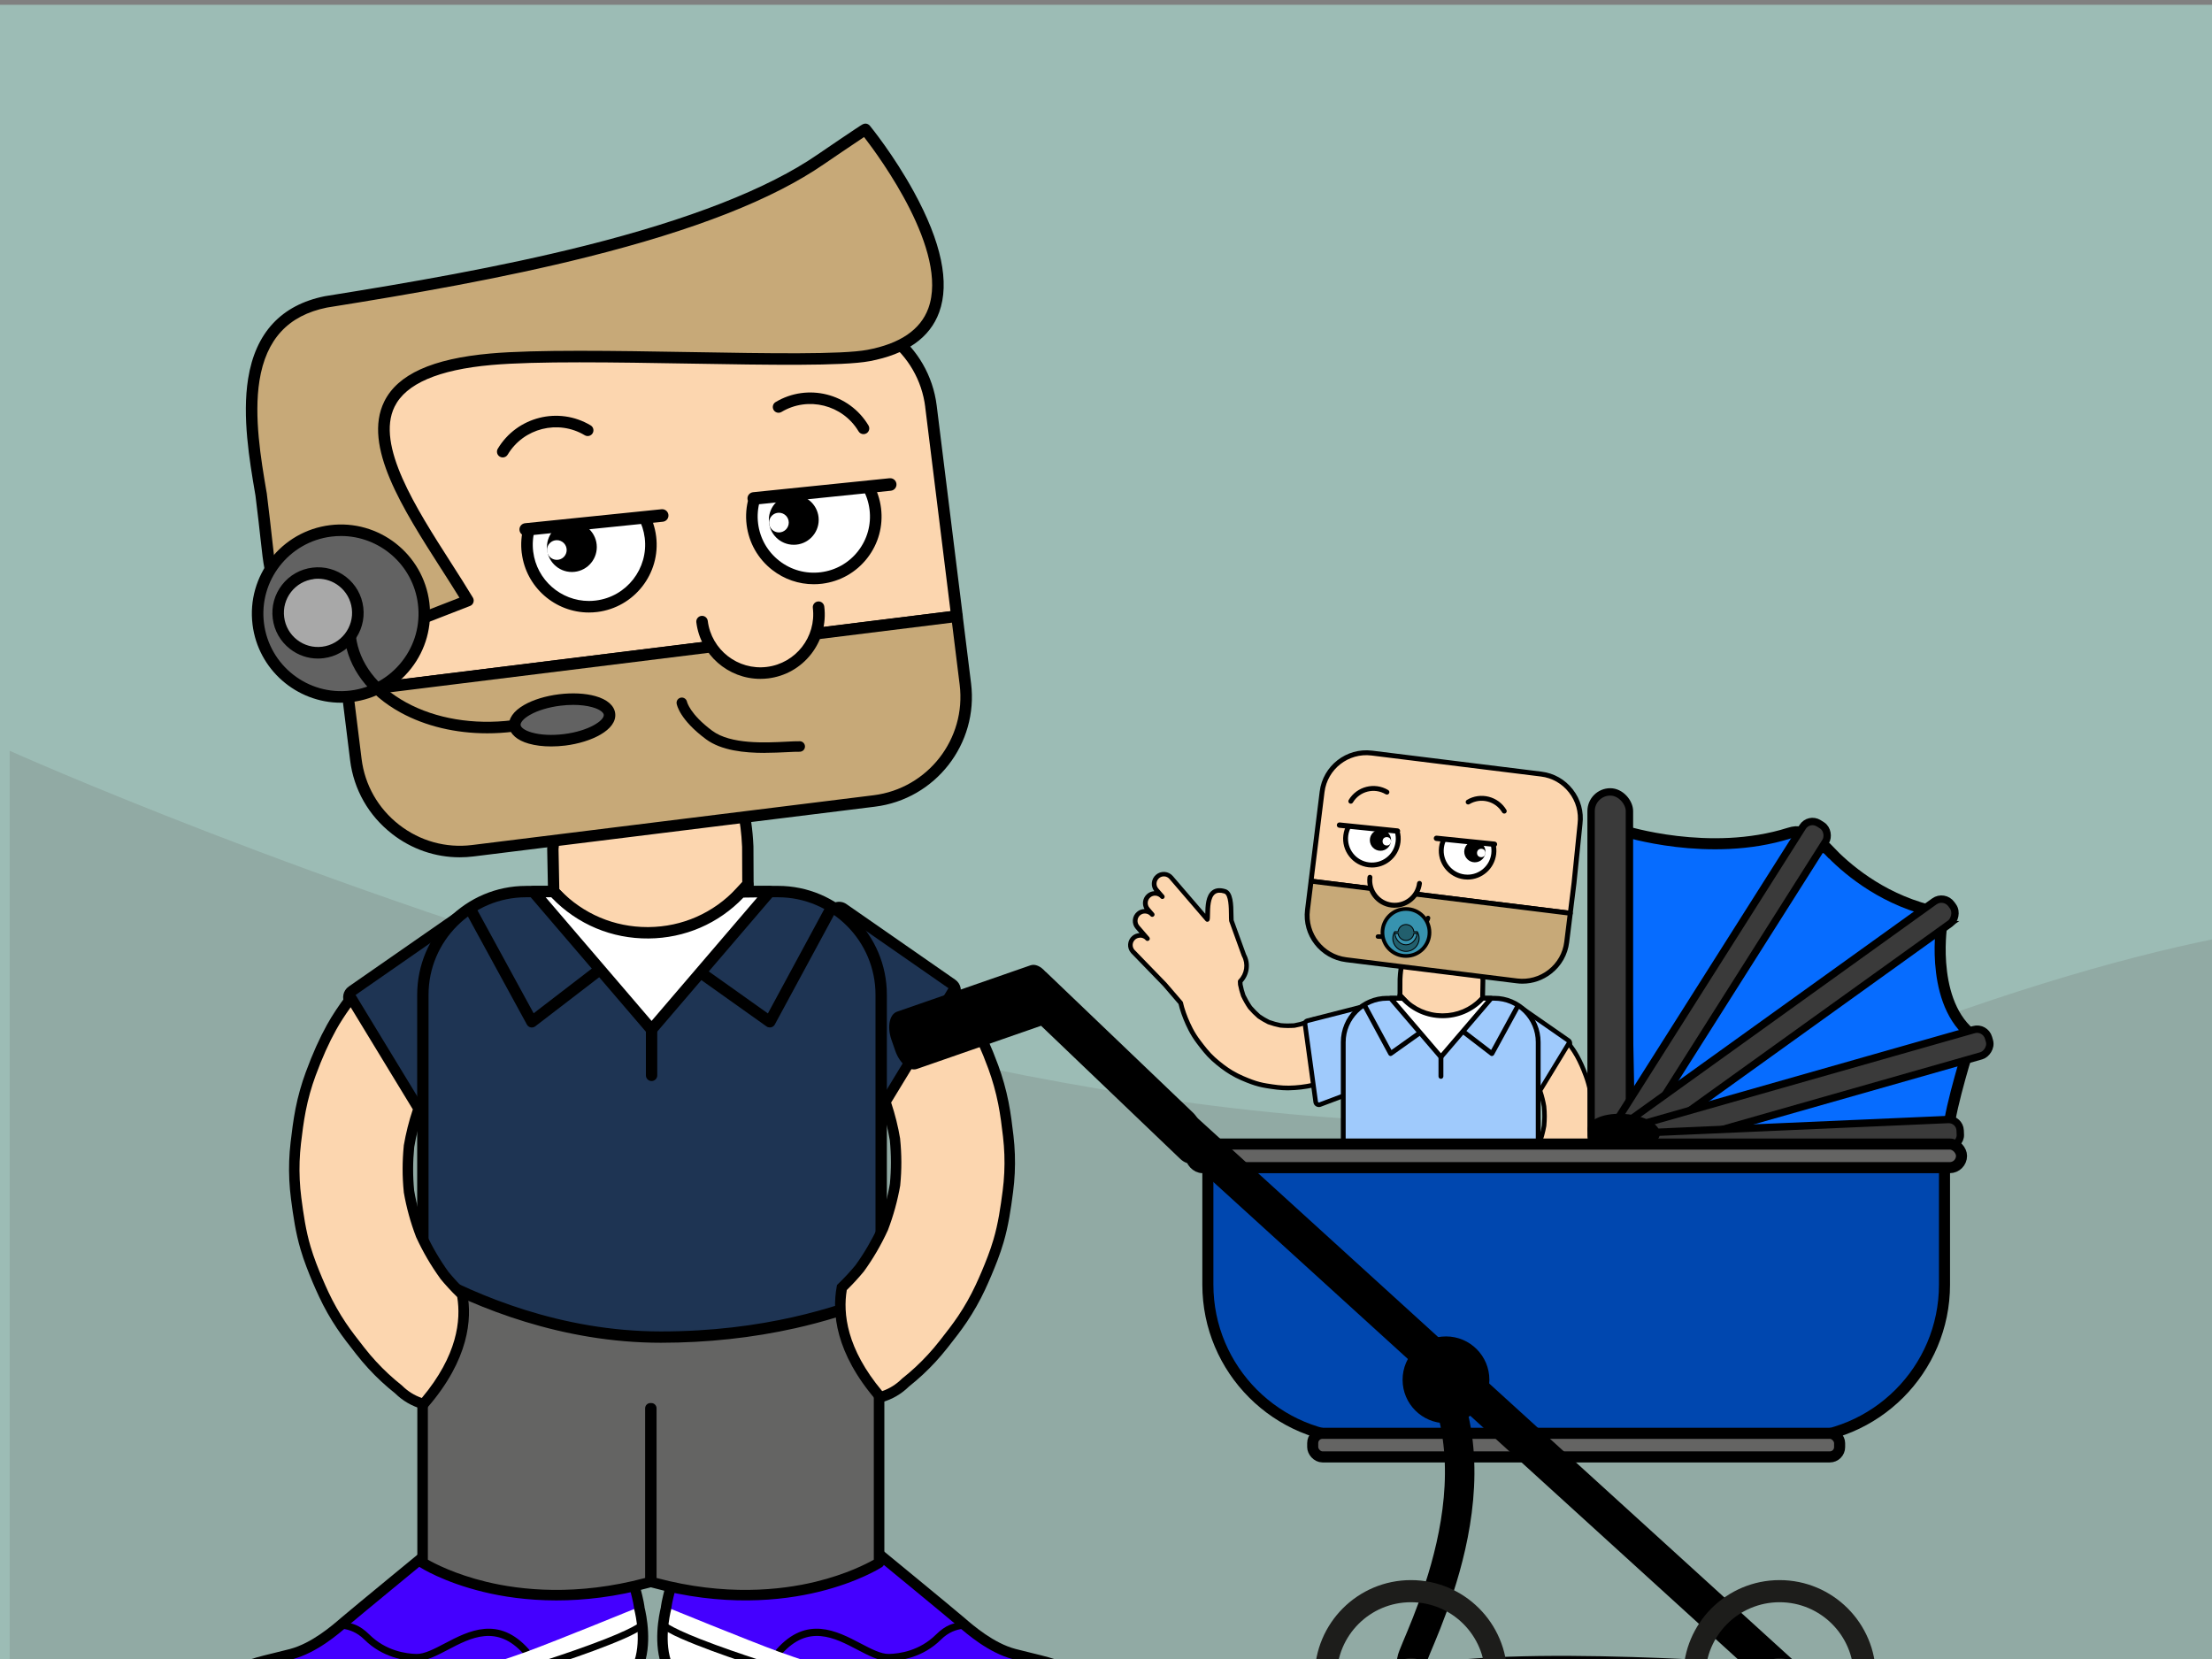 <?xml version="1.0" encoding="UTF-8"?>
<svg xmlns="http://www.w3.org/2000/svg" xmlns:xlink="http://www.w3.org/1999/xlink" id="Ebene_1" data-name="Ebene 1" viewBox="0 0 600 450">
  <rect x="0" y="0" width="600" height="450" fill="#808080" stroke="none"/>
  <defs>
    <style>
      .cls-1 {
        fill: #626262;
      }

      .cls-1, .cls-2, .cls-3, .cls-4, .cls-5, .cls-6, .cls-7, .cls-8, .cls-9, .cls-10, .cls-11, .cls-12, .cls-13, .cls-14, .cls-15 {
        stroke-width: 0px;
      }

      .cls-2 {
        fill: #9fcafc;
      }

      .cls-3, .cls-16 {
        fill: #646463;
      }

      .cls-4 {
        fill: #91aaa4;
      }

      .cls-5 {
        fill: #fcd6af;
      }

      .cls-17 {
        clip-path: url(#clippath-2);
      }

      .cls-18 {
        stroke: #1d1d1b;
        stroke-width: 6px;
      }

      .cls-18, .cls-19, .cls-8 {
        fill: none;
      }

      .cls-18, .cls-19, .cls-20, .cls-16, .cls-21, .cls-22, .cls-23, .cls-24, .cls-25 {
        stroke-miterlimit: 10;
      }

      .cls-19 {
        stroke-width: 8px;
      }

      .cls-19, .cls-20, .cls-16, .cls-21, .cls-22, .cls-23, .cls-24, .cls-25 {
        stroke: #000;
      }

      .cls-26 {
        clip-path: url(#clippath-6);
      }

      .cls-7 {
        fill: #c7a978;
      }

      .cls-27 {
        clip-path: url(#clippath-7);
      }

      .cls-28 {
        clip-path: url(#clippath-1);
      }

      .cls-29 {
        clip-path: url(#clippath-4);
      }

      .cls-9 {
        fill: #40f;
      }

      .cls-20 {
        fill: #066cff;
      }

      .cls-20, .cls-16, .cls-22 {
        stroke-width: 3px;
      }

      .cls-10 {
        fill: #fff;
      }

      .cls-11 {
        fill: #9cbcb5;
      }

      .cls-12, .cls-21 {
        fill: #3793af;
      }

      .cls-13 {
        fill: #1e3453;
      }

      .cls-30 {
        clip-path: url(#clippath);
      }

      .cls-14 {
        fill: #a8a8a8;
      }

      .cls-22 {
        fill: #0047af;
      }

      .cls-31 {
        clip-path: url(#clippath-3);
      }

      .cls-23 {
        fill: #3a3a3a;
        stroke-width: 2px;
      }

      .cls-32 {
        clip-path: url(#clippath-5);
      }

      .cls-24 {
        fill: #225f6d;
        stroke-width: .25px;
      }

      .cls-15 {
        fill: #1d1d1b;
      }

      .cls-25 {
        stroke-width: 4px;
      }
    </style>
    <clipPath id="clippath">
      <path class="cls-8" d="m118.16,419.49s-22.18,18.22-24.62,20.32-8.17,7.17-14.58,8.85c-6.41,1.69-11.72,2.6-12.81,4.05-2.07,2.75,11.46,10.79,37.76,6.74,26.3-4.05,42.82-13.15,46.53-14.16,3.71-1.01,18.3-6.34,20.28-6.71s2.99-.03,2.65-2.73-2.7-11.13-3.71-12.81-.55-9.65-4.49-10.73c0,0,1.41,10.85-10.2,13.66-11.61,2.8-19.52,0-19.52,0,0,0-3.56-1.58-8.28,1.45-4.72,3.03-15.47,9.39-18.53,10.26s-7.15,3.28-8.46,2.13c-.67-.59,12.64-13.84,12.64-13.84l5.32-6.48Z"></path>
    </clipPath>
    <clipPath id="clippath-1">
      <path class="cls-8" d="m66.82,452.04s-5.78,1.74-5.1,10.84c.67,9.1,3.13,10.01,10.16,11.75,9.73,2.41,26.95,3.07,44.8-2.98,17.85-6.05,23.27-9.78,34.53-11.84,5.59-1.02,20.26-4.11,21.78-7.72,2.96-7.03.34-16.18.34-16.18,0,0-22.39,9.15-30.56,12.14s-42.34,14.5-62.18,10.77c-19.83-3.74-13.77-6.77-13.77-6.77Z"></path>
    </clipPath>
    <clipPath id="clippath-2">
      <path class="cls-8" d="m235.92,419.49s22.18,18.22,24.62,20.32,8.17,7.17,14.58,8.85c6.41,1.69,11.72,2.6,12.81,4.05,2.07,2.75-11.46,10.79-37.76,6.74-26.3-4.05-42.82-13.15-46.53-14.16-3.71-1.01-18.3-6.34-20.28-6.71s-2.99-.03-2.65-2.73,2.7-11.13,3.71-12.81.55-9.65,4.49-10.73c0,0-1.41,10.85,10.2,13.66,11.61,2.8,19.52,0,19.52,0,0,0,3.56-1.58,8.28,1.45,4.72,3.03,15.47,9.39,18.53,10.26s7.15,3.28,8.46,2.13c.67-.59-12.64-13.84-12.64-13.84l-5.32-6.48Z"></path>
    </clipPath>
    <clipPath id="clippath-3">
      <path class="cls-8" d="m287.26,452.04s5.78,1.74,5.1,10.84-3.13,10.01-10.16,11.75c-9.73,2.41-26.95,3.07-44.8-2.98-17.85-6.05-23.27-9.78-34.53-11.84-5.59-1.02-20.26-4.11-21.78-7.72-2.96-7.03-.34-16.18-.34-16.18,0,0,22.39,9.15,30.56,12.14s42.34,14.5,62.18,10.77c19.83-3.74,13.77-6.77,13.77-6.77Z"></path>
    </clipPath>
    <clipPath id="clippath-4">
      <path class="cls-8" d="m415.77,346.34s9.43,7.75,10.47,8.64,3.48,3.05,6.2,3.77c2.72.72,4.99,1.1,5.45,1.72.88,1.17-4.88,4.59-16.06,2.87-11.19-1.72-18.21-5.59-19.79-6.02-1.58-.43-7.78-2.7-8.62-2.85s-1.27-.01-1.13-1.16,1.15-4.73,1.58-5.45.23-4.11,1.91-4.56c0,0-.6,4.62,4.34,5.81s8.3,0,8.3,0c0,0,1.51-.67,3.52.62,2.01,1.29,6.58,4,7.88,4.36s3.04,1.39,3.6.91c.28-.25-5.38-5.89-5.38-5.89l-2.26-2.76Z"></path>
    </clipPath>
    <clipPath id="clippath-5">
      <path class="cls-8" d="m437.6,360.18s2.46.74,2.17,4.61c-.29,3.87-1.33,4.26-4.32,5-4.14,1.03-11.46,1.31-19.05-1.27-7.59-2.58-9.9-4.16-14.69-5.04-2.38-.43-8.62-1.75-9.26-3.28-1.26-2.99-.14-6.88-.14-6.88,0,0,9.53,3.89,13,5.16,3.47,1.27,18.01,6.17,26.45,4.58,8.44-1.59,5.85-2.88,5.85-2.88Z"></path>
    </clipPath>
    <clipPath id="clippath-6">
      <path class="cls-8" d="m365.68,346.34s-9.43,7.75-10.47,8.64-3.48,3.05-6.2,3.77-4.99,1.1-5.45,1.72c-.88,1.17,4.88,4.59,16.06,2.87,11.19-1.72,18.21-5.59,19.79-6.02,1.58-.43,7.78-2.7,8.62-2.85s1.27-.01,1.13-1.16-1.15-4.73-1.58-5.45-.23-4.11-1.91-4.56c0,0,.6,4.62-4.34,5.81s-8.3,0-8.3,0c0,0-1.51-.67-3.52.62s-6.58,4-7.88,4.36-3.04,1.39-3.6.91c-.28-.25,5.38-5.89,5.38-5.89l2.26-2.76Z"></path>
    </clipPath>
    <clipPath id="clippath-7">
      <path class="cls-8" d="m343.84,360.18s-2.46.74-2.17,4.61,1.33,4.26,4.32,5c4.14,1.03,11.46,1.31,19.05-1.27,7.59-2.58,9.9-4.16,14.69-5.04,2.38-.43,8.62-1.75,9.26-3.28,1.26-2.99.14-6.88.14-6.88,0,0-9.53,3.89-13,5.16-3.47,1.27-18.01,6.17-26.45,4.58-8.44-1.59-5.85-2.88-5.85-2.88Z"></path>
    </clipPath>
  </defs>
  <rect class="cls-11" x="0" y="1.3" width="602.63" height="450"></rect>
  <path class="cls-4" d="m601.41,254.53v197.14H2.63v-248.02s331.22,148.81,491.22,84.73c45.16-18.08,80.33-28.38,107.56-33.85Z"></path>
  <g>
    <g>
      <path class="cls-9" d="m96.11,440.73s17.53-17.2,19.56-18.88,7.76-8.09,11.8-8.09,7.08,5.06,7.08,9.1-1.35,6.41-4.72,8.43c-3.37,2.02-25.96,9.78-27.99,10.79-2.02,1.01-5.73,3.27-5.73.96v-2.31Z"></path>
      <g>
        <path class="cls-9" d="m118.16,419.49s-22.18,18.22-24.62,20.32-8.17,7.17-14.58,8.85c-6.41,1.69-11.72,2.6-12.81,4.05-2.07,2.75,11.46,10.79,37.76,6.74,26.3-4.05,42.82-13.15,46.53-14.16,3.71-1.01,18.3-6.34,20.28-6.71s2.99-.03,2.65-2.73-2.7-11.13-3.71-12.81-.55-9.65-4.49-10.73c0,0,1.41,10.85-10.2,13.66-11.61,2.8-19.52,0-19.52,0,0,0-3.56-1.58-8.28,1.45-4.72,3.03-15.47,9.39-18.53,10.26s-7.15,3.28-8.46,2.13c-.67-.59,12.64-13.84,12.64-13.84l5.32-6.48Z"></path>
        <g class="cls-30">
          <path class="cls-6" d="m113.06,450.54s-.09,0-.13,0c-3.15-.06-9.16-.91-14.11-5.82-4.05-4.02-8.65-2.81-8.77-2.74-.44.28.05.05-.23-.39-.29-.44.49-.35.93-.64.17-.12,4.21-2.78,9.43,2.41,4.48,4.45,9.95,5.21,12.81,5.27,2.11.04,4.78-1.35,7.6-2.83,6.54-3.43,14.67-7.69,22.91,1.62.35.4.31,1-.08,1.35-.4.35-1,.31-1.35-.08-7.25-8.19-14.34-4.47-20.59-1.19-2.99,1.57-5.82,3.05-8.39,3.05Z"></path>
        </g>
        <path class="cls-10" d="m66.82,452.04s-5.78,1.74-5.1,10.84c.67,9.1,3.13,10.01,10.16,11.75,9.73,2.41,26.95,3.07,44.8-2.98,17.85-6.05,23.27-9.78,34.53-11.84,5.59-1.02,20.26-4.11,21.78-7.72,2.96-7.03.34-16.18.34-16.18,0,0-22.39,9.15-30.56,12.14s-42.34,14.5-62.18,10.77c-19.83-3.74-13.77-6.77-13.77-6.77Z"></path>
        <g class="cls-28">
          <path class="cls-6" d="m175.3,438.33c-.51.03-.9.45-.91.95-.13.3-1.2,1.75-10.28,5.32-5.49,2.16-11.62,4.21-14.91,5.3-.81.27-1.44.48-1.82.61-.98.34-2.14.76-3.47,1.25-6.86,2.5-17.72,6.44-31.09,9.19-.06,0-.11.02-.17.03-6.33,1.3-13.21,2.32-20.49,2.79-24.67,1.6-28.96-6.8-29.03-6.95-.21-.48-.77-.69-1.25-.49-.48.21-.71.77-.5,1.26.16.37,3.87,8.29,24.77,8.29,1.9,0,3.94-.07,6.13-.21,7.39-.48,14.35-1.52,20.76-2.83.93.06,6.44.67,8.75,7,.14.39.51.63.9.63.11,0,.22-.02.33-.06.5-.18.75-.73.57-1.23-1.53-4.19-4.33-6.21-6.4-7.17-.04-.02-.07-.03-.11-.05,11.71-2.69,21.24-6.16,27.48-8.43,1.33-.48,2.47-.9,3.44-1.24.38-.13,1-.34,1.8-.61,3.45-1.15,9.86-3.29,15.53-5.55,5.37-2.14,11.08-4.61,10.96-6.94-.03-.53-.48-.93-1-.91Z"></path>
        </g>
        <path class="cls-6" d="m71.54,476.02c-7.26-1.8-10.5-3.02-11.24-13.03-.75-10.13,5.83-12.23,6.12-12.31.07-.02.15-.04.22-.05,1.51-.74,3.89-1.34,7.52-2.22,1.42-.35,2.89-.7,4.45-1.11,5.93-1.56,11.46-6.35,13.82-8.39l.19-.16c2.43-2.1,23.74-19.6,24.64-20.35.05-.04.09-.07.14-.1,3.22-3,6.89-5.96,10.08-5.96,2.34,0,4.55,1.29,6.22,3.63,1.43,2.01,2.29,4.59,2.29,6.9,0,.62-.03,1.2-.09,1.76.03.01.05.02.07.03.53.17,8.02,2.52,18.68-.05,10.18-2.46,9.17-11.7,9.12-12.09-.06-.47.12-.95.48-1.26.36-.31.85-.43,1.31-.3,3.62.99,4.32,5.57,4.84,8.92.14.91.33,2.15.5,2.45,1.18,1.97,3.57,10.72,3.9,13.37.01.11.02.21.03.31.47,1.87,2.24,10.1-.52,16.66-.91,2.17-5.62,5.42-22.83,8.57-6.68,1.22-11.34,3.07-17.8,5.63-4.21,1.67-9.44,3.75-16.53,6.15-10.33,3.51-20.46,4.82-29.15,4.82-6.44,0-12.09-.72-16.45-1.8Zm83.77-48.66c-11.89,2.87-19.99.08-20.33-.04-.02,0-.06-.02-.09-.03,0,0-.31-.13-.85-.21-.39-.06-.73-.28-.96-.61s-.3-.73-.21-1.11c.17-.73.25-1.55.25-2.49,0-3.46-2.61-7.68-5.65-7.68-2.61,0-6.86,4-8.45,5.5-.11.1-.22.18-.35.24-2.99,2.46-21.97,18.06-24.19,19.98l-.19.16c-2.51,2.17-8.39,7.26-14.96,8.99-1.58.42-3.13.79-4.5,1.13-3.01.73-6.74,1.64-7.48,2.33-.13.68-.74,1.18-1.46,1.15-.14,0-.28-.03-.41-.08-1.26,1.23-2.67,3.65-2.33,8.2.62,8.37,2.58,8.86,9.08,10.47,9.86,2.44,26.6,2.95,44-2.95,7.02-2.38,12-4.36,16.4-6.1,6.61-2.62,11.38-4.52,18.34-5.79,12.68-2.32,20.02-5.21,20.72-6.87,2.47-5.87.73-13.49.35-14.96-.02-.08-.03-.15-.04-.23,0-.1-.02-.2-.03-.31-.34-2.72-2.67-10.85-3.52-12.26-.46-.76-.63-1.9-.87-3.49-.21-1.4-.49-3.21-1.04-4.59-.65,4.34-3.45,9.79-11.22,11.66Zm18.1,8.86h0,0Z"></path>
      </g>
    </g>
    <g>
      <path class="cls-9" d="m257.97,440.73s-17.53-17.2-19.56-18.88-7.76-8.09-11.8-8.09-7.08,5.06-7.08,9.1,1.35,6.41,4.72,8.43c3.37,2.02,25.96,9.78,27.99,10.79,2.02,1.01,5.73,3.27,5.73.96v-2.31Z"></path>
      <g>
        <path class="cls-9" d="m235.92,419.49s22.18,18.22,24.62,20.32,8.17,7.17,14.58,8.85c6.41,1.69,11.72,2.6,12.81,4.05,2.07,2.75-11.46,10.79-37.76,6.74-26.3-4.05-42.82-13.15-46.53-14.16-3.71-1.01-18.3-6.34-20.28-6.71s-2.99-.03-2.65-2.73,2.7-11.13,3.71-12.81.55-9.65,4.49-10.73c0,0-1.41,10.85,10.2,13.66,11.61,2.8,19.52,0,19.52,0,0,0,3.56-1.58,8.28,1.45,4.72,3.03,15.47,9.39,18.53,10.26s7.15,3.28,8.46,2.13c.67-.59-12.64-13.84-12.64-13.84l-5.32-6.48Z"></path>
        <g class="cls-17">
          <path class="cls-6" d="m241.02,450.54s.09,0,.13,0c3.15-.06,9.16-.91,14.11-5.82,4.05-4.02,8.65-2.81,8.77-2.74.44.28-.05.05.23-.39.29-.44-.49-.35-.93-.64-.17-.12-4.21-2.78-9.43,2.41-4.48,4.45-9.95,5.21-12.81,5.27-2.11.04-4.78-1.35-7.6-2.83-6.54-3.43-14.67-7.69-22.91,1.62-.35.4-.31,1,.08,1.35.4.35,1,.31,1.35-.08,7.25-8.19,14.34-4.47,20.59-1.19,2.99,1.57,5.82,3.05,8.39,3.05Z"></path>
        </g>
        <path class="cls-10" d="m287.26,452.04s5.78,1.74,5.1,10.84-3.13,10.01-10.16,11.75c-9.73,2.41-26.95,3.07-44.8-2.98-17.85-6.05-23.27-9.78-34.53-11.84-5.59-1.02-20.26-4.11-21.78-7.72-2.96-7.03-.34-16.18-.34-16.18,0,0,22.39,9.15,30.56,12.14s42.34,14.5,62.18,10.77c19.83-3.74,13.77-6.77,13.77-6.77Z"></path>
        <g class="cls-31">
          <path class="cls-6" d="m178.78,438.33c.51.03.9.45.91.95.13.3,1.2,1.75,10.28,5.32,5.49,2.16,11.62,4.21,14.91,5.3.81.27,1.44.48,1.82.61.98.34,2.14.76,3.47,1.25,6.86,2.5,17.72,6.44,31.09,9.19.06,0,.11.02.17.03,6.33,1.3,13.21,2.32,20.49,2.79,24.67,1.6,28.96-6.8,29.03-6.95.21-.48.77-.69,1.25-.49.48.21.71.77.5,1.26-.16.37-3.87,8.29-24.77,8.29-1.9,0-3.94-.07-6.13-.21-7.39-.48-14.35-1.52-20.76-2.83-.93.06-6.44.67-8.75,7-.14.39-.51.63-.9.63-.11,0-.22-.02-.33-.06-.5-.18-.75-.73-.57-1.23,1.53-4.19,4.33-6.21,6.4-7.17.04-.02.07-.03.11-.05-11.71-2.69-21.24-6.16-27.48-8.43-1.33-.48-2.47-.9-3.44-1.24-.38-.13-1-.34-1.8-.61-3.45-1.15-9.86-3.29-15.53-5.55-5.37-2.14-11.08-4.61-10.96-6.94.03-.53.48-.93,1-.91Z"></path>
        </g>
        <path class="cls-6" d="m236.94,473c-7.09-2.4-12.33-4.48-16.53-6.15-6.46-2.56-11.12-4.41-17.8-5.63-17.22-3.15-21.92-6.4-22.83-8.57-2.76-6.56-.98-14.79-.52-16.66,0-.1.02-.2.03-.31.33-2.65,2.72-11.4,3.9-13.37.17-.31.36-1.55.5-2.45.51-3.35,1.22-7.93,4.84-8.92.46-.12.95-.01,1.31.3.36.31.54.78.48,1.26-.05.39-1.06,9.63,9.12,12.09,10.67,2.58,18.16.22,18.68.05.02,0,.05-.02.07-.03-.06-.55-.09-1.13-.09-1.76,0-2.31.86-4.89,2.29-6.9,1.67-2.34,3.88-3.63,6.22-3.63,3.19,0,6.86,2.96,10.08,5.96.05.03.1.06.14.1.91.74,22.22,18.25,24.64,20.35l.19.16c2.36,2.04,7.89,6.83,13.82,8.39,1.56.41,3.03.77,4.45,1.11,3.63.88,6.01,1.49,7.52,2.22.07.01.15.03.22.05.28.08,6.87,2.18,6.12,12.31-.74,10.01-3.98,11.23-11.24,13.03-4.36,1.08-10.01,1.8-16.45,1.8-8.69,0-18.82-1.31-29.15-4.82Zm51.25-18.34c-.71.03-1.33-.46-1.46-1.15-.74-.69-4.47-1.6-7.48-2.33-1.37-.33-2.91-.71-4.5-1.13-6.57-1.73-12.45-6.82-14.96-8.99l-.19-.16c-2.22-1.92-21.2-17.52-24.19-19.98-.12-.06-.24-.14-.35-.24-1.6-1.5-5.84-5.5-8.45-5.5-3.04,0-5.65,4.22-5.65,7.68,0,.95.08,1.76.25,2.49.09.38.01.79-.21,1.11-.22.33-.57.55-.96.61-.53.08-.84.21-.84.21,0,0,0,0,0,0-.03.01-.07.03-.1.04-.34.12-8.44,2.91-20.33.04-7.77-1.87-10.57-7.33-11.22-11.66-.55,1.38-.83,3.19-1.04,4.59-.24,1.58-.42,2.73-.87,3.49-.84,1.41-3.18,9.54-3.52,12.26-.01.11-.02.21-.03.31,0,.08-.02.16-.04.23-.37,1.47-2.12,9.1.35,14.96.7,1.66,8.04,4.55,20.72,6.87,6.95,1.27,11.73,3.17,18.34,5.79,4.4,1.74,9.38,3.72,16.4,6.1,17.4,5.9,34.14,5.39,44,2.95,6.5-1.61,8.46-2.1,9.08-10.47.34-4.55-1.07-6.97-2.33-8.2-.13.05-.27.07-.42.08Z"></path>
      </g>
    </g>
    <g>
      <path class="cls-3" d="m238.46,348.43v75.44s-24.23,15.7-61.79,5.23v-47.11s-.24,0-.24,0v47.11c-37.56,10.47-61.79-5.23-61.79-5.23v-75.44"></path>
      <path class="cls-6" d="m150.92,434.11c7.51,0,16.13-.94,25.62-3.56,19.58,5.4,35.51,3.66,45.44,1.25,10.86-2.64,16.99-6.57,17.25-6.73.41-.26.65-.71.65-1.2v-75.44c0-.79-.64-1.43-1.43-1.43s-1.43.64-1.43,1.43v74.63c-1.82,1.04-7.38,3.95-15.85,6-9.44,2.28-24.52,3.92-43.08-1.04v-46.02c0-.79-.64-1.43-1.43-1.43h-.24c-.79,0-1.43.64-1.43,1.43v46.02c-18.56,4.96-33.64,3.32-43.08,1.04-8.48-2.05-14.04-4.96-15.85-6v-74.63c0-.79-.64-1.43-1.43-1.43s-1.43.64-1.43,1.43v75.44c0,.48.24.93.65,1.2.26.17,6.39,4.09,17.25,6.73,5.12,1.25,11.83,2.31,19.82,2.31Z"></path>
    </g>
    <g>
      <path class="cls-13" d="m120.33,309.38l27.75-17.87c.9-.58,1.21-1.75.71-2.7l-20.83-39.77c-.58-1.1-1.99-1.45-3.02-.74l-29.51,20.51c-.9.63-1.16,1.84-.59,2.78l22.59,37.13c.61,1,1.91,1.3,2.89.67Z"></path>
      <path class="cls-6" d="m118.41,311.09c-.94-.22-1.73-.79-2.23-1.61l-22.59-37.13c-.97-1.6-.53-3.68,1-4.75l29.51-20.51c.83-.58,1.88-.77,2.86-.53.99.24,1.82.9,2.29,1.8l20.83,39.77c.86,1.63.33,3.62-1.22,4.62l-27.75,17.87h0c-.32.2-.66.36-1.01.45-.55.15-1.13.16-1.7.02Zm1.12-2.94l27.75-17.87c.26-.17.35-.51.21-.79l-20.83-39.77c-.11-.21-.29-.28-.39-.31-.1-.03-.29-.05-.49.09l-29.51,20.51c-.26.18-.34.54-.17.81l22.59,37.13c.11.19.29.25.38.27.09.02.28.04.46-.08h0Z"></path>
    </g>
    <g>
      <path class="cls-13" d="m233.4,307.54l-27.75-17.87c-.9-.58-1.21-1.75-.71-2.7l20.83-39.77c.58-1.1,1.99-1.45,3.02-.74l29.51,20.51c.9.63,1.16,1.84.59,2.78l-22.59,37.13c-.61,1-1.91,1.3-2.89.67Z"></path>
      <path class="cls-6" d="m233.61,309.22c-.35-.09-.7-.24-1.01-.45h0s-27.75-17.87-27.75-17.87c-1.55-1-2.08-2.98-1.22-4.62l20.83-39.77c.47-.9,1.31-1.55,2.29-1.8.99-.24,2.03-.05,2.86.53l29.51,20.51c1.53,1.07,1.97,3.15,1,4.75l-22.59,37.13c-.5.82-1.29,1.39-2.23,1.61-.57.13-1.15.12-1.7-.02Zm.58-2.92c.19.12.37.1.46.08.09-.02.26-.09.38-.27l22.59-37.13c.17-.27.09-.63-.17-.81l-29.51-20.51c-.2-.14-.39-.12-.49-.09-.1.02-.28.1-.39.31l-20.83,39.77c-.15.28-.06.62.21.79l27.75,17.87h0Z"></path>
    </g>
    <g>
      <path class="cls-13" d="m179.27,362.69c20.95,0,40.18-3.56,58.78-10.89l.98-.38v-81.57c0-15.44-12.56-28-28-28h-68.32c-15.44,0-28,12.56-28,28v75.25s.81.44.81.44c14.44,7.83,37.23,17.16,63.77,17.16Z"></path>
      <path class="cls-6" d="m142.7,243.38h68.32c14.59,0,26.46,11.87,26.46,26.46v80.52c-10.33,4.07-30.1,10.79-58.21,10.79-27.25,0-50.01-9.91-63.03-16.97v-74.34c0-14.59,11.87-26.46,26.46-26.46m0-3.08c-16.29,0-29.54,13.25-29.54,29.54v74.34s0,1.83,0,1.83l1.61.87c14.6,7.91,37.64,17.34,64.5,17.34,12.53,0,24.8-1.33,36.45-3.94,7.78-1.75,15.27-4.06,22.89-7.06l1.95-.77v-2.1s0-80.52,0-80.52c0-16.29-13.25-29.54-29.54-29.54h-68.32Z"></path>
    </g>
    <g>
      <path class="cls-5" d="m176.09,268.6l-25.91-26.76-.22-11.54s2.03-23.99,7.46-23.99,37.58,0,37.58,0c0,0,7.05,5.01,7.83,23.36l.05,10.24-26.78,28.7Z"></path>
      <path class="cls-6" d="m148.66,242.48l-.24-12.23v-.08c.03-.25.54-6.15,1.73-12.16,1.81-9.15,4.05-13.24,7.27-13.24h38.07s.4.28.4.28c.31.22,7.67,5.67,8.48,24.55l.05,10.91-28.3,30.33-27.46-28.36Zm52.63-12.77c-.64-14.9-5.55-20.6-6.86-21.86h-37.01c-.59,0-2.5,1.93-4.25,10.73-1.09,5.48-1.6,11.05-1.67,11.77l.21,10.86,24.36,25.16,25.26-27.07-.04-9.6Z"></path>
    </g>
    <path class="cls-6" d="m208.81,278.7c.12,0,.23-.01.35-.04.43-.1.8-.38,1.01-.77l16.37-30.28c.4-.75.13-1.68-.62-2.09-.75-.4-1.68-.13-2.09.62l-15.54,28.75-16.45-11.69c-.69-.49-1.65-.33-2.15.36s-.33,1.65.36,2.15l17.86,12.7c.26.19.58.28.89.28Z"></path>
    <path class="cls-6" d="m144.26,278.7c.34,0,.67-.11.94-.32l18.49-14.2c.67-.52.8-1.48.28-2.16s-1.49-.8-2.16-.28l-17.06,13.11-15.66-28.7c-.41-.75-1.34-1.02-2.09-.61-.75.41-1.02,1.34-.61,2.09l16.53,30.28c.22.4.59.68,1.03.77.11.02.21.03.32.03Z"></path>
    <g>
      <path class="cls-10" d="m208.81,241.84l-32.08,37.45-32.08-37.45h5.52s.65.67.65.67c13.74,14.19,36.56,13.98,50.04-.46l2-2.14-1.89,2.03,7.84-.09Z"></path>
      <path class="cls-6" d="m175.57,280.29l-32.08-37.45c-.39-.46-.48-1.1-.23-1.65.25-.55.8-.9,1.4-.9h5.52c.42,0,.82.17,1.11.47l.65.67c6.28,6.48,14.68,10.04,23.68,10.04.1,0,.21,0,.31,0,9.13-.08,17.58-3.81,23.81-10.48l.1-.11s0,0,0,0l1.89-2.03c.58-.62,1.55-.66,2.18-.08.44.41.59,1.03.42,1.57l4.45-.05h.02c.6,0,1.14.35,1.39.89.26.55.17,1.19-.23,1.65l-32.08,37.45c-.29.34-.72.54-1.17.54s-.88-.2-1.17-.54Zm26.08-36.82c-6.77,7.07-15.88,11-25.69,11.09-9.99.09-19.3-3.81-26.24-10.98l-.19-.2h-1.52s28.73,33.54,28.73,33.54l28.69-33.5-3.78.05Z"></path>
    </g>
    <g>
      <line class="cls-10" x1="176.74" y1="291.69" x2="176.74" y2="279.29"></line>
      <path class="cls-6" d="m176.74,293.23c.85,0,1.54-.69,1.54-1.54v-12.4c0-.85-.69-1.54-1.54-1.54s-1.54.69-1.54,1.54v12.4c0,.85.69,1.54,1.54,1.54Z"></path>
    </g>
    <g>
      <path class="cls-5" d="m79.86,315.01c.06-1.67.19-3.34.38-5.01.35-3,.73-6.01,1.31-8.98.65-3.31,1.57-6.58,2.73-9.74,1.59-4.32,3.42-8.62,5.67-12.65,1.56-2.8,3.37-5.42,5.29-7.97l18.31,30.09c-1.14,3.33-2.02,6.75-2.6,10.22-.4,4.04-.42,8.11-.02,12.16.7,4.08,1.8,8.08,3.28,11.95,1.75,3.81,3.87,7.44,6.32,10.83,1.51,1.83,3.12,3.57,4.83,5.21,1.17,6.26.6,16.92-10.46,29.72-2.61-.73-4.88-2.05-6.8-3.96-2.55-2.01-4.94-4.23-7.14-6.62-1.11-1.21-2.17-2.45-3.18-3.74-1.77-2.26-3.55-4.52-5.16-6.9-1.81-2.7-3.42-5.54-4.8-8.48-1.23-2.61-2.35-5.29-3.38-7.98-.59-1.53-1.11-3.08-1.58-4.65-1.31-4.42-1.95-8.9-2.55-13.46-.43-3.32-.59-6.67-.47-10.02Z"></path>
      <path class="cls-6" d="m114.52,382.2c-2.81-.79-5.28-2.22-7.36-4.27-2.58-2.04-5.02-4.31-7.24-6.73-1.13-1.23-2.22-2.51-3.25-3.83l-.26-.33c-1.67-2.13-3.4-4.34-4.96-6.65-1.85-2.75-3.5-5.66-4.9-8.67-1.2-2.55-2.35-5.27-3.42-8.08-.6-1.56-1.14-3.16-1.61-4.76-1.33-4.51-1.99-9.05-2.59-13.68-.44-3.4-.61-6.85-.49-10.26h0c.06-1.7.19-3.42.39-5.12.32-2.75.72-5.96,1.33-9.09.66-3.38,1.61-6.73,2.8-9.96,1.83-4.98,3.72-9.18,5.76-12.85,1.42-2.54,3.13-5.13,5.39-8.14l1.26-1.68,19.75,32.46-.22.63c-1.11,3.24-1.97,6.59-2.54,9.95-.39,3.94-.4,7.9-.02,11.78.67,3.92,1.74,7.81,3.18,11.58,1.7,3.69,3.77,7.23,6.14,10.51,1.45,1.75,3.03,3.46,4.69,5.06l.33.32.08.45c1.29,6.92.47,17.9-10.78,30.91l-.59.69-.87-.24Zm4.92-35.39l-.06-.07c-2.5-3.46-4.67-7.18-6.46-11.07l-.04-.08c-1.52-3.97-2.65-8.08-3.36-12.22v-.1c-.42-4.09-.41-8.28,0-12.44v-.1c.57-3.31,1.39-6.61,2.46-9.81l-16.86-27.71c-1.58,2.2-2.85,4.17-3.93,6.11-1.97,3.54-3.8,7.61-5.58,12.45-1.14,3.09-2.04,6.3-2.67,9.53-.6,3.03-.98,6.16-1.3,8.87-.19,1.62-.31,3.27-.37,4.89-.11,3.25.04,6.54.46,9.79.59,4.52,1.22,8.93,2.5,13.24.45,1.52.97,3.05,1.54,4.55,1.05,2.75,2.18,5.4,3.34,7.89,1.35,2.87,2.93,5.66,4.69,8.29,1.49,2.22,3.19,4.39,4.83,6.48l.26.33c.98,1.26,2.03,2.49,3.11,3.66,2.14,2.33,4.48,4.5,6.97,6.47l.12.11c1.52,1.51,3.31,2.63,5.32,3.33,9.7-11.56,10.64-21.17,9.61-27.37-1.63-1.59-3.17-3.27-4.6-5Z"></path>
    </g>
    <g>
      <path class="cls-5" d="m273.86,313.16c-.06-1.67-.19-3.34-.38-5.01-.35-3-.73-6.01-1.31-8.98-.65-3.31-1.57-6.58-2.73-9.74-1.59-4.32-3.42-8.62-5.67-12.65-1.56-2.8-3.37-5.42-5.29-7.97l-18.31,30.09c1.14,3.33,2.02,6.75,2.6,10.22.4,4.04.42,8.11.02,12.16-.7,4.08-1.8,8.08-3.28,11.95-1.75,3.81-3.87,7.44-6.32,10.83-1.51,1.83-3.12,3.57-4.83,5.21-1.17,6.26-.6,16.92,10.46,29.72,2.61-.73,4.88-2.05,6.8-3.96,2.55-2.01,4.94-4.23,7.14-6.62,1.11-1.21,2.17-2.45,3.18-3.74,1.77-2.26,3.55-4.52,5.16-6.9,1.81-2.7,3.42-5.54,4.8-8.48,1.23-2.61,2.35-5.29,3.38-7.98.59-1.53,1.11-3.08,1.58-4.65,1.31-4.42,1.95-8.9,2.55-13.46.43-3.32.59-6.67.47-10.02Z"></path>
      <path class="cls-6" d="m238.33,380.6l-.59-.69c-11.25-13.01-12.07-23.99-10.78-30.91l.08-.45.33-.32c1.66-1.6,3.24-3.3,4.69-5.06,2.37-3.28,4.43-6.82,6.14-10.51,1.44-3.77,2.51-7.66,3.18-11.58.38-3.88.37-7.84-.02-11.78-.57-3.36-1.42-6.71-2.54-9.95l-.22-.63,19.75-32.46,1.26,1.68c2.26,3.01,3.98,5.59,5.39,8.14,2.05,3.67,3.93,7.88,5.76,12.85,1.19,3.23,2.13,6.59,2.8,9.96.62,3.13,1.01,6.33,1.33,9.09.2,1.7.33,3.42.39,5.12h0c.12,3.41-.04,6.86-.49,10.26-.6,4.63-1.26,9.17-2.59,13.68-.47,1.59-1.01,3.19-1.61,4.76-1.08,2.81-2.23,5.53-3.42,8.08-1.41,3-3.06,5.92-4.9,8.67-1.55,2.31-3.28,4.52-4.96,6.65l-.26.33c-1.03,1.31-2.12,2.6-3.25,3.83-2.22,2.42-4.66,4.68-7.24,6.73-2.08,2.04-4.55,3.48-7.36,4.27l-.87.24Zm-8.65-30.63c-1.03,6.2-.09,15.81,9.61,27.37,2.01-.7,3.79-1.82,5.32-3.33l.12-.11c2.49-1.96,4.83-4.14,6.97-6.47,1.08-1.17,2.12-2.4,3.11-3.66l.26-.33c1.64-2.09,3.34-4.26,4.83-6.48,1.77-2.63,3.34-5.42,4.69-8.29,1.17-2.49,2.29-5.14,3.34-7.89.57-1.49,1.09-3.02,1.54-4.55,1.28-4.31,1.91-8.73,2.5-13.24.42-3.24.58-6.54.46-9.79-.06-1.62-.18-3.27-.37-4.89-.31-2.7-.7-5.84-1.3-8.87-.64-3.23-1.54-6.43-2.67-9.53-1.78-4.84-3.61-8.91-5.58-12.45-1.08-1.94-2.35-3.91-3.93-6.11l-16.86,27.71c1.06,3.2,1.89,6.5,2.44,9.81v.1c.43,4.16.44,8.34.03,12.44v.1c-.72,4.13-1.85,8.25-3.37,12.22l-.04.08c-1.79,3.89-3.96,7.62-6.46,11.07l-.06.07c-1.43,1.73-2.98,3.41-4.6,5Z"></path>
    </g>
    <g id="cool">
      <g>
        <g id="Louis-obenauf">
          <g>
            <g>
              <path class="cls-5" d="m91.86,168.37l-3.82-37.77c-1.92-15.52,9.2-29.79,24.72-31.71l32.59-4.04,75.47-9.36c15.52-1.92,29.79,9.2,31.71,24.72l7.06,56.93-165.33,20.49-2.39-19.27Z"></path>
              <path class="cls-6" d="m92.7,187.83l-2.39-19.27s0-.02,0-.03l-3.82-37.75c-.98-7.91,1.2-15.76,6.14-22.09,4.94-6.34,12.02-10.37,19.94-11.35l108.06-13.39c16.41-2.03,31.42,9.66,33.45,26.08l7.06,56.93c.11.86-.5,1.64-1.36,1.74l-165.33,20.49c-.07,0-.13.01-.19.01-.78,0-1.45-.58-1.55-1.37Zm158.27-77.43c-1.82-14.7-15.27-25.18-29.97-23.36l-108.06,13.39c-7.09.88-13.43,4.49-17.86,10.17-4.43,5.68-6.38,12.71-5.5,19.8,0,.01,0,.02,0,.03l3.82,37.75,2.19,17.7,162.23-20.11-6.86-55.38Zm-159.11,57.97h0,0Z"></path>
            </g>
            <g>
              <path class="cls-7" d="m259.58,167.14l2.28,18.4c1.92,15.52-9.2,29.79-24.72,31.71l-108.9,13.5c-15.52,1.92-29.79-9.2-31.71-24.72l-2.28-18.4,165.33-20.49Z"></path>
              <path class="cls-6" d="m106.32,226.17c-6.34-4.94-10.37-12.02-11.35-19.94l-2.28-18.4c-.11-.86.5-1.64,1.36-1.74l165.33-20.49c.86-.11,1.64.5,1.74,1.36l2.28,18.4c2.03,16.41-9.66,31.42-26.08,33.45l-108.9,13.5c-1.24.15-2.48.23-3.72.23-6.63,0-13.05-2.2-18.39-6.37Zm-10.33-37.17l2.09,16.85c.88,7.09,4.49,13.43,10.17,17.86,5.68,4.43,12.71,6.38,19.8,5.5l108.9-13.5c14.7-1.82,25.18-15.27,23.36-29.97l-2.09-16.85-162.23,20.11Z"></path>
            </g>
          </g>
          <g>
            <path class="cls-7" d="m235.58,96.42c-13.96,2.62-77.43-1.21-102.46,1.02-51.35,4.58-22,39.26-6.19,65.46,0,0-14.8,5.76-14.8,5.76-.05.11-38.75-14.46-38.81-14.44-.77-3.92-.89-7.28-2.48-19.98-2.96-17.44-8.45-47.1,17.55-52.36,40.5-6.47,103.05-17.19,134.24-38.67.11-.08,11.99-8.19,12.1-8.12,0,0,43.68,53.29.84,61.32Z"></path>
            <path class="cls-6" d="m111.45,170.09c-.12-.04-.3-.1-.54-.19-.45-.16-1.1-.4-1.92-.7-1.63-.6-3.91-1.45-6.55-2.43-5.27-1.96-11.96-4.47-17.65-6.6-5.86-2.2-11.4-4.27-11.92-4.45-.1-.03-.2-.07-.3-.13-.4-.22-.69-.61-.78-1.07-.46-2.32-.69-4.42-1.11-8.24-.3-2.73-.71-6.46-1.38-11.82l-.14-.83c-1.48-8.7-3.5-20.61-1.86-30.89,1.99-12.47,8.98-20.01,20.79-22.39.02,0,.04,0,.06-.01,22.85-3.65,47.2-7.84,70.48-13.68,28.41-7.13,49.65-15.45,63.12-24.73.08-.05,3.09-2.11,6.06-4.12,1.74-1.18,3.13-2.11,4.14-2.78.57-.38,1.06-.7,1.4-.92.66-.43,1.35-.86,2.2-.35.15.09.29.21.4.35.26.32,6.46,7.92,11.93,17.91,7.48,13.65,9.79,24.65,6.87,32.68-2.52,6.93-8.88,11.39-18.88,13.27-7.27,1.36-27.31,1.02-48.52.66-20.59-.35-41.88-.71-54.09.38-14.35,1.28-23.17,5.08-26.23,11.3-5.12,10.42,5.72,27.36,15.29,42.31,2.11,3.29,4.1,6.41,5.95,9.48.27.45.3,1,.07,1.48-.17.37-.48.65-.86.79-.33.13-13.33,5.19-14.68,5.71-.18.09-.39.14-.65.14-.21,0-.44-.04-.71-.13Zm-.74-2.09s0,0,0,0c0,0,0,0,0,0Zm0,0c.16-.34.44-.61.79-.76-.32.14-.61.39-.79.76Zm8.97-13.69c-10.5-16.41-21.35-33.38-15.46-45.38,3.62-7.37,13.03-11.64,28.76-13.04,12.37-1.1,33.75-.74,54.42-.39,21.05.36,40.94.7,47.89-.61,8.84-1.66,14.4-5.45,16.52-11.26,5.61-15.4-13.15-40.92-17.43-46.46-2.78,1.83-9.9,6.68-10.86,7.34-13.98,9.63-34.96,17.87-64.14,25.19-23.38,5.87-47.8,10.07-70.71,13.73-10.52,2.14-16.5,8.62-18.29,19.81-1.56,9.78.42,21.4,1.86,29.88l.15.86s0,.05,0,.07c.67,5.4,1.09,9.15,1.39,11.89.36,3.24.58,5.22.91,7.12.04.01.08.03.12.04.61.22,1.48.55,2.57.96,2.17.81,5.16,1.93,8.51,3.19,9.47,3.55,23.43,8.78,26.2,9.76,7.07-2.75,10.68-4.16,12.54-4.88-1.56-2.53-3.21-5.11-4.94-7.82Z"></path>
          </g>
          <g>
            <circle class="cls-10" cx="220.75" cy="140.1" r="16.8"></circle>
            <path class="cls-6" d="m209.46,154.59c-3.87-3.02-6.33-7.36-6.94-12.23-1.25-10.05,5.92-19.24,15.97-20.49,4.87-.6,9.68.72,13.55,3.74,3.87,3.02,6.33,7.36,6.94,12.23.6,4.87-.72,9.68-3.74,13.55s-7.36,6.33-12.23,6.94c-.77.1-1.53.14-2.3.14-4.07,0-7.99-1.34-11.25-3.88Zm9.42-29.61c-8.34,1.03-14.28,8.66-13.25,17l-1.55.19,1.55-.19c.5,4.04,2.54,7.64,5.75,10.14,3.21,2.5,7.2,3.6,11.24,3.1,4.04-.5,7.64-2.54,10.14-5.75,2.5-3.21,3.6-7.2,3.1-11.24-.5-4.04-2.54-7.64-5.75-10.14-2.7-2.11-5.96-3.22-9.34-3.22-.63,0-1.27.04-1.91.12Z"></path>
          </g>
          <g>
            <circle class="cls-10" cx="159.74" cy="147.77" r="16.8"></circle>
            <path class="cls-6" d="m141.52,150.03c-.6-4.87.72-9.68,3.74-13.55,3.02-3.87,7.36-6.33,12.23-6.94,10.05-1.25,19.24,5.92,20.49,15.97,1.25,10.05-5.92,19.24-15.97,20.49-.76.09-1.52.14-2.27.14-9.13,0-17.06-6.82-18.21-16.11Zm16.35-17.38c-4.04.5-7.64,2.54-10.14,5.75-2.5,3.21-3.6,7.2-3.1,11.24.96,7.71,7.54,13.37,15.11,13.37.62,0,1.25-.04,1.89-.12,8.34-1.03,14.28-8.66,13.25-17-.96-7.71-7.54-13.37-15.11-13.37-.62,0-1.25.04-1.89.12Z"></path>
          </g>
          <circle class="cls-6" cx="215.31" cy="141.01" r="6.76"></circle>
          <circle class="cls-6" cx="155.12" cy="148.39" r="6.76"></circle>
          <path class="cls-6" d="m234.23,117.76c.27,0,.55-.07.8-.22.74-.44.98-1.4.54-2.14-5.2-8.69-16.49-11.54-25.19-6.34-.74.44-.98,1.4-.54,2.14.44.74,1.4.98,2.14.54,7.21-4.31,16.59-1.95,20.9,5.26.29.49.81.76,1.34.76Z"></path>
          <g>
            <circle class="cls-1" cx="92.48" cy="166.43" r="22.6"></circle>
            <path class="cls-6" d="m68.5,169.4h0c-1.64-13.22,7.79-25.31,21.01-26.95,13.22-1.64,25.31,7.79,26.95,21.01.79,6.41-.95,12.74-4.92,17.83-3.97,5.09-9.68,8.33-16.09,9.13-1,.12-2,.19-2.99.19-12.01,0-22.45-8.98-23.96-21.19Zm21.39-23.85c-11.51,1.43-19.72,11.95-18.29,23.47,1.43,11.51,11.96,19.72,23.47,18.29,5.58-.69,10.55-3.51,14.01-7.95,3.45-4.43,4.98-9.94,4.28-15.52-1.32-10.64-10.41-18.45-20.86-18.45-.86,0-1.73.05-2.6.16Zm-19.84,23.66h0,0Z"></path>
          </g>
          <g>
            <ellipse class="cls-1" cx="152.48" cy="195.27" rx="12.93" ry="5.44" transform="translate(-22.86 20.24) rotate(-7.07)"></ellipse>
            <path class="cls-6" d="m143.46,201.72c-3.19-.9-5.1-2.56-5.36-4.67-.26-2.11,1.18-4.18,4.06-5.83,2.47-1.42,5.84-2.45,9.46-2.9,3.63-.45,7.14-.27,9.89.5,3.19.9,5.1,2.56,5.36,4.67.56,4.52-6.55,7.87-13.52,8.74-1.31.16-2.61.24-3.85.24-2.21,0-4.28-.25-6.03-.75Zm8.55-10.3c-3.23.4-6.17,1.29-8.29,2.51-1.97,1.13-2.58,2.18-2.51,2.74h0c.07.56.92,1.43,3.11,2.04,2.35.66,5.43.81,8.65.41,6.78-.84,10.99-3.72,10.8-5.25-.07-.56-.92-1.43-3.11-2.04-1.48-.42-3.25-.63-5.17-.63-1.12,0-2.29.07-3.49.22Z"></path>
          </g>
          <path class="cls-6" d="m132.15,198.91c2.38,0,4.78-.15,7.2-.45.86-.11,1.47-.89,1.36-1.74-.11-.86-.89-1.47-1.74-1.36-10.51,1.3-20.74-.41-28.8-4.82-7.89-4.32-12.74-10.72-13.64-18.01-.11-.86-.88-1.47-1.74-1.36-.86.11-1.47.89-1.36,1.74,1.03,8.32,6.44,15.55,15.24,20.37,6.76,3.7,14.91,5.63,23.48,5.63Z"></path>
          <g>
            <path class="cls-5" d="m190.43,168.61c1.08,8.73,9.03,14.92,17.76,13.84,8.73-1.08,14.92-9.03,13.84-17.76"></path>
            <path class="cls-6" d="m206.22,184.14c.71,0,1.44-.04,2.16-.13,4.63-.57,8.77-2.92,11.64-6.6,2.87-3.68,4.14-8.26,3.56-12.9-.11-.86-.89-1.47-1.74-1.36-.86.11-1.47.89-1.36,1.74.97,7.86-4.63,15.04-12.48,16.01-7.85.97-15.04-4.63-16.02-12.48-.11-.86-.89-1.47-1.74-1.36-.86.11-1.47.89-1.36,1.74,1.1,8.84,8.65,15.34,17.34,15.34Z"></path>
          </g>
          <circle class="cls-10" cx="151.04" cy="149.19" r="2.67"></circle>
          <circle class="cls-10" cx="211.28" cy="141.75" r="2.67"></circle>
        </g>
        <circle class="cls-14" cx="86.26" cy="166.25" r="10.81"></circle>
        <path class="cls-6" d="m78.65,176.01c-2.61-2.03-4.27-4.96-4.67-8.24h0c-.41-3.28.49-6.52,2.52-9.13,2.03-2.61,4.96-4.27,8.24-4.67,3.28-.41,6.52.49,9.13,2.52,2.61,2.03,4.27,4.96,4.67,8.24.84,6.77-3.99,12.97-10.76,13.8-.52.06-1.03.1-1.55.1-2.74,0-5.39-.91-7.58-2.62Zm6.47-18.94c-2.45.3-4.64,1.54-6.16,3.49-1.52,1.95-2.19,4.37-1.88,6.82l-1.55.19,1.55-.19c.3,2.45,1.54,4.64,3.49,6.16,1.95,1.52,4.37,2.19,6.82,1.88,5.06-.63,8.67-5.26,8.04-10.32-.3-2.45-1.54-4.64-3.49-6.16-1.64-1.28-3.62-1.96-5.67-1.96-.38,0-.77.02-1.16.07Z"></path>
      </g>
      <path class="cls-5" d="m201.1,136.08l41.39-4.44s1.62-6.52,0-7.58-25.63-9.3-25.63-9.3l-10.48,2.69-6.84,7.97-3.29,8.04,4.86,2.62Z"></path>
      <path class="cls-5" d="m137.95,144.11l41.39-4.44s1.62-6.52,0-7.58c-1.62-1.06-25.63-9.3-25.63-9.3l-10.48,2.69-6.84,7.97-3.29,8.04,4.86,2.62Z"></path>
      <path class="cls-6" d="m207.38,204.21c2.23,0,4.31-.11,6.06-.19,1.41-.07,2.63-.13,3.45-.11.81,0,1.44-.61,1.46-1.39.02-.79-.61-1.44-1.39-1.46-.93-.02-2.2.04-3.66.12-5.64.29-15.07.77-20.1-2.96-6.09-4.52-6.84-7.83-6.85-7.86-.16-.76-.9-1.27-1.66-1.13-.76.14-1.28.86-1.15,1.62.07.44.92,4.44,7.96,9.66,4.15,3.08,10.43,3.71,15.88,3.71Z"></path>
      <g>
        <line class="cls-5" x1="142.6" y1="143.61" x2="179.61" y2="139.82"></line>
        <path class="cls-6" d="m142.6,145.31c.06,0,.12,0,.18,0l37.01-3.79c.94-.1,1.62-.93,1.52-1.87-.1-.93-.93-1.61-1.87-1.52l-37.01,3.79c-.94.1-1.62.93-1.52,1.87.09.88.83,1.53,1.69,1.53Z"></path>
      </g>
      <g>
        <line class="cls-5" x1="204.45" y1="135.2" x2="241.46" y2="131.41"></line>
        <path class="cls-6" d="m204.45,136.9c.06,0,.12,0,.18,0l37.01-3.79c.94-.1,1.62-.93,1.52-1.87-.1-.93-.93-1.61-1.87-1.52l-37.01,3.79c-.94.1-1.62.93-1.52,1.87.09.88.83,1.53,1.69,1.53Z"></path>
      </g>
      <path class="cls-6" d="m136.36,124.08c-.27,0-.55-.07-.8-.22-.74-.44-.98-1.4-.54-2.14,5.2-8.69,16.49-11.54,25.19-6.34.74.44.98,1.4.54,2.14-.44.74-1.4.98-2.14.54-7.21-4.31-16.59-1.95-20.9,5.26-.29.49-.81.76-1.34.76Z"></path>
    </g>
  </g>
  <g>
    <g>
      <g>
        <path class="cls-9" d="m425.15,355.37s-7.46-7.31-8.32-8.03-3.3-3.44-5.02-3.44-3.01,2.15-3.01,3.87.57,2.72,2.01,3.59c1.43.86,11.04,4.16,11.9,4.59s2.44,1.39,2.44.41v-.98Z"></path>
        <g>
          <path class="cls-9" d="m415.77,346.34s9.43,7.75,10.47,8.64,3.48,3.05,6.2,3.77c2.72.72,4.99,1.1,5.45,1.72.88,1.17-4.88,4.59-16.06,2.87-11.19-1.72-18.21-5.59-19.79-6.02-1.58-.43-7.78-2.7-8.62-2.85s-1.27-.01-1.13-1.16,1.15-4.73,1.58-5.45.23-4.11,1.91-4.56c0,0-.6,4.62,4.34,5.81s8.3,0,8.3,0c0,0,1.51-.67,3.52.62,2.01,1.29,6.58,4,7.88,4.36s3.04,1.39,3.6.91c.28-.25-5.38-5.89-5.38-5.89l-2.26-2.76Z"></path>
          <g class="cls-29">
            <path class="cls-6" d="m417.94,359.54s.04,0,.06,0c1.34-.03,3.9-.38,6-2.48,1.72-1.71,3.68-1.2,3.73-1.16.19.12-.02.02.1-.16.12-.19-.21-.15-.39-.27-.07-.05-1.79-1.18-4.01,1.02-1.91,1.89-4.23,2.22-5.45,2.24-.9.02-2.03-.58-3.23-1.2-2.78-1.46-6.24-3.27-9.75.69-.15.17-.13.43.03.57.17.15.43.13.57-.03,3.08-3.48,6.1-1.9,8.76-.51,1.27.67,2.48,1.3,3.57,1.3Z"></path>
          </g>
          <path class="cls-10" d="m437.6,360.18s2.46.74,2.17,4.61c-.29,3.87-1.33,4.26-4.32,5-4.14,1.03-11.46,1.31-19.05-1.27-7.59-2.58-9.9-4.16-14.69-5.04-2.38-.43-8.62-1.75-9.26-3.28-1.26-2.99-.14-6.88-.14-6.88,0,0,9.53,3.89,13,5.16,3.47,1.27,18.01,6.17,26.45,4.58,8.44-1.59,5.85-2.88,5.85-2.88Z"></path>
          <g class="cls-32">
            <path class="cls-6" d="m391.47,354.35c.22.01.38.19.39.4.05.13.51.74,4.37,2.26,2.34.92,4.94,1.79,6.34,2.26.34.11.61.2.77.26.42.14.91.32,1.48.53,2.92,1.06,7.54,2.74,13.22,3.91.02,0,.05,0,.07.01,2.69.55,5.62.99,8.72,1.19,10.49.68,12.32-2.89,12.35-2.95.09-.2.33-.3.53-.21.21.09.3.33.21.54-.07.16-1.64,3.53-10.53,3.53-.81,0-1.68-.03-2.61-.09-3.14-.2-6.11-.65-8.83-1.2-.4.02-2.74.29-3.72,2.98-.06.16-.22.27-.38.27-.05,0-.09,0-.14-.02-.21-.08-.32-.31-.24-.52.65-1.78,1.84-2.64,2.72-3.05.02,0,.03-.01.05-.02-4.98-1.15-9.04-2.62-11.69-3.58-.56-.21-1.05-.38-1.46-.53-.16-.06-.42-.14-.77-.26-1.47-.49-4.2-1.4-6.61-2.36-2.28-.91-4.71-1.96-4.66-2.95.01-.22.2-.4.43-.39Z"></path>
          </g>
          <path class="cls-6" d="m428.6,371.14c-3.7,0-8-.56-12.4-2.05-3.02-1.02-5.24-1.91-7.03-2.62-2.75-1.09-4.73-1.88-7.57-2.4-7.32-1.34-9.32-2.72-9.71-3.64-1.17-2.79-.42-6.29-.22-7.09,0-.04,0-.08.01-.13.14-1.13,1.16-4.85,1.66-5.69.07-.13.15-.66.21-1.04.22-1.42.52-3.37,2.06-3.79.2-.05.41,0,.56.13.15.13.23.33.2.54-.02.16-.45,4.1,3.88,5.14,4.53,1.09,7.72.1,7.94.02,0,0,.02,0,.03-.01-.03-.23-.04-.48-.04-.75,0-.98.36-2.08.97-2.93.71-1,1.65-1.54,2.64-1.54,1.36,0,2.92,1.26,4.29,2.54.02.01.04.03.06.04.39.32,9.45,7.76,10.48,8.65l.08.07c1,.87,3.36,2.9,5.88,3.57.66.17,1.29.33,1.89.47,1.54.38,2.56.63,3.2.95.03,0,.06.01.1.02.12.04,2.92.93,2.6,5.24-.32,4.26-1.69,4.78-4.78,5.54-1.86.46-4.26.77-7,.77Zm-33.41-26.42c-.23.59-.35,1.36-.44,1.95-.1.67-.18,1.16-.37,1.48-.36.6-1.35,4.06-1.5,5.21,0,.05,0,.09-.01.13,0,.03,0,.07-.02.1-.16.63-.9,3.87.15,6.36.3.71,3.42,1.93,8.81,2.92,2.96.54,4.99,1.35,7.8,2.46,1.87.74,3.99,1.58,6.97,2.6,7.4,2.51,14.52,2.29,18.71,1.25,2.76-.69,3.6-.89,3.86-4.45.14-1.94-.46-2.96-.99-3.49-.06.02-.11.03-.18.03-.31.01-.56-.2-.62-.49-.31-.29-1.9-.68-3.18-.99-.58-.14-1.24-.3-1.91-.48-2.79-.74-5.3-2.9-6.36-3.82l-.08-.07c-.94-.82-9.02-7.45-10.29-8.5-.05-.03-.1-.06-.15-.1-.68-.64-2.48-2.34-3.6-2.34-1.3,0-2.4,1.8-2.4,3.27,0,.4.03.75.1,1.06.04.16,0,.33-.09.47s-.24.23-.41.26c-.23.04-.36.09-.36.09,0,0-.03.01-.04.01-.14.05-3.59,1.24-8.65.02-3.3-.8-4.5-3.12-4.77-4.96Zm-2.93,8.73h0,0Z"></path>
        </g>
      </g>
      <g>
        <path class="cls-9" d="m356.3,355.37s7.46-7.31,8.32-8.03,3.3-3.44,5.02-3.44,3.01,2.15,3.01,3.87-.57,2.72-2.01,3.59c-1.43.86-11.04,4.16-11.9,4.59s-2.44,1.39-2.44.41v-.98Z"></path>
        <g>
          <path class="cls-9" d="m365.68,346.34s-9.43,7.75-10.47,8.64-3.48,3.05-6.2,3.77-4.99,1.1-5.45,1.72c-.88,1.17,4.88,4.59,16.06,2.87,11.19-1.72,18.21-5.59,19.79-6.02,1.58-.43,7.78-2.7,8.62-2.85s1.27-.01,1.13-1.16-1.15-4.73-1.58-5.45-.23-4.11-1.91-4.56c0,0,.6,4.62-4.34,5.81s-8.3,0-8.3,0c0,0-1.51-.67-3.52.62s-6.58,4-7.88,4.36-3.04,1.39-3.6.91c-.28-.25,5.38-5.89,5.38-5.89l2.26-2.76Z"></path>
          <g class="cls-26">
            <path class="cls-6" d="m363.51,359.54s-.04,0-.06,0c-1.34-.03-3.9-.38-6-2.48-1.72-1.71-3.68-1.2-3.73-1.16-.19.12.02.02-.1-.16-.12-.19.21-.15.39-.27.07-.05,1.79-1.18,4.01,1.02,1.91,1.89,4.23,2.22,5.45,2.24.9.02,2.03-.58,3.23-1.2,2.78-1.46,6.24-3.27,9.75.69.15.17.13.43-.03.57-.17.15-.43.13-.57-.03-3.08-3.48-6.1-1.9-8.76-.51-1.27.67-2.48,1.3-3.57,1.3Z"></path>
          </g>
          <path class="cls-10" d="m343.84,360.18s-2.46.74-2.17,4.61,1.33,4.26,4.32,5c4.14,1.03,11.46,1.31,19.05-1.27,7.59-2.58,9.9-4.16,14.69-5.04,2.38-.43,8.62-1.75,9.26-3.28,1.26-2.99.14-6.88.14-6.88,0,0-9.53,3.89-13,5.16-3.47,1.27-18.01,6.17-26.45,4.58-8.44-1.59-5.85-2.88-5.85-2.88Z"></path>
          <g class="cls-27">
            <path class="cls-6" d="m389.98,354.35c-.22.01-.38.19-.39.4-.05.13-.51.74-4.37,2.26-2.34.92-4.94,1.79-6.34,2.26-.34.11-.61.2-.77.26-.42.14-.91.32-1.48.53-2.92,1.06-7.54,2.74-13.22,3.91-.02,0-.05,0-.07.01-2.69.55-5.62.99-8.72,1.19-10.49.68-12.32-2.89-12.35-2.95-.09-.2-.33-.3-.53-.21-.21.09-.3.33-.21.54.07.16,1.64,3.53,10.53,3.53.81,0,1.68-.03,2.61-.09,3.14-.2,6.11-.65,8.83-1.2.4.02,2.74.29,3.72,2.98.06.16.22.27.38.27.05,0,.09,0,.14-.02.21-.08.32-.31.24-.52-.65-1.78-1.84-2.64-2.72-3.05-.02,0-.03-.01-.05-.02,4.98-1.15,9.04-2.62,11.69-3.58.56-.21,1.05-.38,1.46-.53.16-.06.42-.14.77-.26,1.47-.49,4.2-1.4,6.61-2.36,2.28-.91,4.71-1.96,4.66-2.95-.01-.22-.2-.4-.43-.39Z"></path>
          </g>
          <path class="cls-6" d="m352.85,371.14c-2.74,0-5.14-.31-7-.77-3.09-.77-4.47-1.28-4.78-5.54-.32-4.31,2.48-5.2,2.6-5.24.03,0,.06-.02.09-.02.64-.31,1.65-.57,3.2-.95.6-.15,1.23-.3,1.89-.47,2.52-.66,4.87-2.7,5.88-3.57l.08-.07c1.03-.89,10.1-8.34,10.48-8.65.02-.02.04-.03.06-.04,1.37-1.28,2.93-2.54,4.29-2.54.99,0,1.93.55,2.65,1.54.61.85.97,1.95.97,2.93,0,.26-.01.51-.04.75.01,0,.02,0,.03.01.22.07,3.41,1.07,7.94-.02,4.33-1.05,3.9-4.98,3.88-5.14-.02-.2.05-.4.21-.53.15-.13.36-.18.56-.13,1.54.42,1.84,2.37,2.06,3.79.06.39.14.91.21,1.04.5.84,1.52,4.56,1.66,5.69,0,.05.01.09.01.13.2.8.95,4.3-.22,7.09-.39.92-2.39,2.31-9.71,3.64-2.84.52-4.82,1.31-7.57,2.4-1.79.71-4.02,1.59-7.03,2.62-4.39,1.49-8.7,2.05-12.4,2.05Zm-9.58-9.89c-.53.52-1.13,1.55-.99,3.49.26,3.56,1.1,3.77,3.86,4.45,4.19,1.04,11.31,1.26,18.71-1.25,2.99-1.01,5.1-1.85,6.97-2.6,2.81-1.12,4.84-1.92,7.8-2.46,5.39-.99,8.52-2.22,8.81-2.92,1.05-2.5.31-5.74.15-6.36,0-.03-.01-.07-.02-.1,0-.04,0-.08-.01-.13-.14-1.16-1.14-4.62-1.5-5.21-.19-.32-.27-.81-.37-1.48-.09-.6-.21-1.37-.44-1.95-.28,1.85-1.47,4.16-4.77,4.96-5.06,1.22-8.5.03-8.65-.02-.01,0-.03-.01-.04-.02,0,0,0,0,0,0,0,0-.13-.05-.36-.09-.17-.03-.31-.12-.41-.26-.09-.14-.13-.31-.09-.47.07-.31.1-.66.1-1.06,0-1.47-1.11-3.27-2.4-3.27-1.11,0-2.92,1.7-3.6,2.34-.04.04-.09.08-.15.1-1.27,1.05-9.35,7.68-10.29,8.5l-.08.07c-1.07.92-3.57,3.09-6.36,3.82-.67.18-1.33.34-1.91.48-1.28.31-2.87.7-3.18.99-.06.29-.32.5-.62.49-.06,0-.12-.01-.18-.03Z"></path>
        </g>
      </g>
      <g>
        <path class="cls-12" d="m364.6,316.11v32.09s10.31,6.68,26.28,2.23v-20.04h.1v20.04c15.98,4.45,26.28-2.23,26.28-2.23v-32.09"></path>
        <path class="cls-6" d="m401.83,352.55c-3.19,0-6.86-.4-10.9-1.51-8.33,2.3-15.1,1.56-19.33.53-4.62-1.12-7.23-2.79-7.34-2.86-.17-.11-.28-.3-.28-.51v-32.09c0-.34.27-.61.61-.61s.61.27.61.61v31.74c.77.44,3.14,1.68,6.74,2.55,4.02.97,10.43,1.67,18.33-.44v-19.57c0-.34.27-.61.61-.61h.1c.34,0,.61.27.61.61v19.57c7.9,2.11,14.31,1.41,18.33.44,3.61-.87,5.97-2.11,6.74-2.55v-31.74c0-.34.27-.61.61-.61s.61.27.61.61v32.09c0,.21-.1.4-.28.51-.11.07-2.72,1.74-7.34,2.86-2.18.53-5.03.98-8.43.98Z"></path>
      </g>
      <g>
        <path class="cls-5" d="m366.79,283.67c-.04-1.15-.37-2.22-1-3.22-1.15-1.81-2.88-3.39-5.02-3.9-.72-.1-1.44-.21-2.16-.31-1.51-.01-2.92.35-4.23,1.08-1.09.38-2.2.67-3.33.87-1.23.08-2.45.07-3.68-.05-1.11-.22-2.19-.52-3.25-.91-.9-.44-1.77-.95-2.6-1.52-.87-.75-1.68-1.56-2.43-2.43-.71-1.02-1.32-2.1-1.85-3.22-.34-.98-.61-1.99-.81-3.01,0-.29-.01-.57-.05-.85,1.9-1.89,2.28-4.8,1.03-7.1l-3.4-9.39c-.18-1.78.34-7.28-1.76-7.93-5.73-1.76-4.4,6.45-4.78,7.64l-9.8-11.4c-.94-1.1-2.6-1.22-3.7-.28-1.1.94-1.22,2.6-.28,3.7l1.57,1.8c-.94-1.1-2.6-1.22-3.7-.28-1.1.94-1.22,2.6-.28,3.7l1.22,1.42c-.94-1.1-2.6-1.22-3.7-.28-1.1.94-1.22,2.6-.28,3.7l2.69,3.12c-.94-1.1-2.6-1.22-3.7-.28-1.1.94-1.22,2.6-.28,3.7l8.69,8.96,1.71,1.99,2.6,3.03c.1.46.22.92.35,1.37.59,1.97,1.39,3.91,2.32,5.75.62,1.23,1.37,2.38,2.2,3.48,1.24,1.64,2.47,3.24,4,4.63,1.5,1.35,3.13,2.62,4.86,3.67,1.73,1.05,3.64,1.85,5.53,2.55,1.29.47,2.62.82,3.97,1.04,2.02.33,4.04.63,6.09.6,2.23-.03,4.49-.31,6.67-.79,2.24-.5,4.4-1.38,6.46-2.35,1-.53,1.79-1.26,2.39-2.19.74-.81,1.24-1.75,1.5-2.84.35-1.09.41-2.19.18-3.29Z"></path>
        <path class="cls-6" d="m349.29,295.75c-1.98,0-3.92-.29-5.9-.61-1.4-.23-2.78-.59-4.09-1.07-1.47-.54-3.66-1.4-5.64-2.6-1.64-1-3.31-2.25-4.96-3.74-1.62-1.46-2.93-3.19-4.08-4.71-.88-1.17-1.64-2.37-2.25-3.57-.99-1.95-1.79-3.92-2.36-5.85-.12-.39-.22-.81-.33-1.26l-4.21-4.9-8.67-8.94c-.59-.68-.87-1.52-.8-2.39.06-.86.46-1.65,1.12-2.22.57-.49,1.26-.75,1.96-.78l-1.02-1.18c-.57-.66-.84-1.5-.78-2.36.06-.86.46-1.65,1.12-2.22.59-.51,1.32-.77,2.04-.78-.75-1.32-.48-3.03.71-4.06.55-.47,1.23-.75,1.95-.78-.49-.64-.73-1.42-.67-2.22.06-.86.46-1.65,1.12-2.22.66-.57,1.49-.84,2.36-.78.86.06,1.65.46,2.22,1.12l8.8,10.23c.03-2.05.11-5.04,1.91-6.35.91-.66,2.12-.77,3.59-.32,2.09.64,2.12,4.28,2.15,6.93,0,.59.01,1.1.04,1.46l3.36,9.27c1.32,2.47.93,5.53-.95,7.58.01.19.02.38.02.57.18.95.44,1.9.76,2.84.51,1.07,1.1,2.1,1.77,3.07.71.82,1.48,1.6,2.31,2.32.78.53,1.6,1.01,2.46,1.44,1,.36,2.04.65,3.1.86,1.17.11,2.35.12,3.51.04,1.08-.19,2.14-.47,3.15-.82,1.39-.76,2.91-1.12,4.49-1.13.03,0,.06,0,.09,0l2.16.31s.04,0,.05.01c2.08.49,4,1.97,5.41,4.17.67,1.07,1.04,2.24,1.09,3.48.24,1.18.18,2.37-.2,3.53-.29,1.16-.83,2.18-1.61,3.05-.65.99-1.53,1.78-2.6,2.35-1.79.84-4.13,1.86-6.62,2.41-2.25.5-4.54.77-6.79.81-.1,0-.21,0-.31,0Zm-40.06-41.4c-.46,0-.93.16-1.3.48-.4.35-.65.83-.69,1.36-.04.53.13,1.05.48,1.45l8.67,8.94,4.34,5.04c.07.08.11.17.14.27.11.49.22.92.34,1.33.55,1.86,1.32,3.76,2.28,5.64.58,1.14,1.3,2.28,2.14,3.38,1.12,1.48,2.39,3.16,3.92,4.54,1.59,1.43,3.19,2.64,4.77,3.6,1.89,1.14,4,1.97,5.43,2.5,1.24.46,2.54.8,3.86,1.01,2.02.33,4,.62,5.98.59,2.17-.03,4.37-.3,6.54-.78,2.37-.53,4.63-1.51,6.33-2.31.87-.46,1.59-1.13,2.13-1.96.02-.03.04-.06.06-.08.66-.73,1.12-1.59,1.36-2.56,0-.01,0-.03.01-.04.32-.98.37-1.98.16-2.96,0-.04-.01-.07-.01-.11-.04-1.03-.34-2.01-.9-2.91-1.22-1.91-2.86-3.19-4.61-3.61l-2.09-.3c-1.37,0-2.68.33-3.88,1-.03.02-.06.03-.1.04-1.1.38-2.26.68-3.43.89-.02,0-.04,0-.07,0-1.25.09-2.52.07-3.78-.05-.02,0-.04,0-.06,0-1.14-.23-2.27-.54-3.35-.93-.02,0-.04-.02-.06-.03-.93-.46-1.83-.98-2.67-1.56-.02-.01-.04-.03-.05-.04-.9-.77-1.74-1.61-2.5-2.5-.01-.02-.03-.03-.04-.05-.72-1.04-1.36-2.16-1.9-3.31,0-.02-.02-.04-.03-.06-.35-1.02-.63-2.06-.83-3.1,0-.04-.01-.08-.01-.12,0-.26-.01-.52-.04-.77-.02-.19.04-.38.18-.52,1.68-1.67,2.05-4.29.92-6.36-.02-.03-.03-.06-.04-.09l-3.4-9.39s-.03-.1-.03-.15c-.04-.41-.05-.99-.05-1.65-.02-1.88-.06-5.38-1.27-5.75-1.09-.33-1.9-.29-2.48.14-1.33.96-1.37,3.79-1.39,5.48-.01.85-.02,1.31-.13,1.62-.07.21-.25.38-.47.42-.22.04-.45-.03-.6-.21l-9.8-11.4c-.35-.4-.83-.65-1.36-.69-.53-.04-1.05.13-1.45.48-.4.35-.65.83-.69,1.36-.04.53.13,1.05.48,1.45l1.54,1.77s.02.02.03.04c.22.26.2.65-.06.88-.26.23-.65.2-.88-.06l-.02-.03c-.35-.39-.82-.63-1.34-.67-.53-.04-1.05.13-1.45.48-.83.72-.93,1.98-.21,2.82l1.22,1.42s0,0,0,0h0c.23.26.2.66-.07.88-.26.23-.66.2-.88-.07-.72-.83-1.98-.93-2.82-.21-.4.35-.65.83-.69,1.37-.04.53.13,1.05.48,1.45l2.69,3.12s0,0,0,0h0c.23.26.2.66-.07.88s-.66.2-.88-.07c-.39-.46-.95-.69-1.52-.69Z"></path>
      </g>
      <g>
        <path class="cls-2" d="m358.06,299.6l15.36-5.77c.41-.16.65-.59.55-1.02l-2.7-19.27c-.11-.49-.62-.79-1.1-.65l-15.55,3.98c-.42.12-.69.53-.63.97l2.89,21.06c.08.56.65.9,1.18.71Z"></path>
        <path class="cls-6" d="m357.75,300.29c-.27,0-.53-.07-.77-.21-.4-.24-.66-.63-.72-1.09l-2.89-21.06c-.1-.74.36-1.45,1.07-1.65l15.57-3.98c.38-.11.81-.05,1.16.15.35.21.61.56.7.96v.05s2.71,19.24,2.71,19.24c.15.72-.25,1.46-.94,1.72l-15.36,5.77c-.17.06-.35.1-.53.1Zm12.66-26.8s-.05,0-.07.01l-15.57,3.98c-.1.03-.18.15-.16.28l2.89,21.06c.01.11.08.16.12.19.04.02.12.06.22.02l15.36-5.77c.12-.05.19-.17.16-.3v-.05s-2.71-19.23-2.71-19.23c-.03-.08-.08-.13-.11-.14-.03-.02-.07-.04-.13-.04Z"></path>
      </g>
      <g>
        <path class="cls-2" d="m414.85,299.5l-11.8-7.6c-.38-.25-.52-.75-.3-1.15l8.86-16.92c.25-.47.85-.62,1.28-.31l12.55,8.72c.38.27.49.78.25,1.18l-9.61,15.79c-.26.42-.81.55-1.23.28Z"></path>
        <path class="cls-6" d="m414.94,300.22c-.15-.04-.3-.1-.43-.19h0s-11.8-7.6-11.8-7.6c-.66-.42-.88-1.27-.52-1.96l8.86-16.92c.2-.38.56-.66.98-.76.42-.1.86-.02,1.22.23l12.55,8.72c.65.45.84,1.34.43,2.02l-9.61,15.79c-.21.35-.55.59-.95.68-.24.06-.49.05-.72-.01Zm.25-1.24c.08.05.16.04.2.03.04,0,.11-.04.16-.12l9.61-15.79c.07-.12.04-.27-.07-.34l-12.55-8.72c-.08-.06-.17-.05-.21-.04-.04.01-.12.04-.17.13l-8.86,16.92c-.06.12-.02.26.09.33l11.8,7.6h0Z"></path>
      </g>
      <g>
        <path class="cls-2" d="m389.78,322.17c-8.91,0-17.09-1.52-25-4.63l-.41-.16v-34.69c0-6.57,5.34-11.91,11.91-11.91h29.06c6.57,0,11.91,5.34,11.91,11.91v32.01l-.34.19c-6.14,3.33-15.84,7.3-27.12,7.3Z"></path>
        <path class="cls-6" d="m405.33,271.43c6.21,0,11.25,5.05,11.25,11.25v31.62c-5.54,3-15.22,7.22-26.81,7.22s-20.37-2.86-24.76-4.59v-34.25c0-6.21,5.05-11.25,11.25-11.25h29.06m0-1.31h-29.06c-6.93,0-12.56,5.64-12.56,12.56v35.14l.83.33c3.24,1.28,6.43,2.26,9.74,3,4.96,1.11,10.17,1.68,15.5,1.68,11.42,0,21.23-4.01,27.43-7.38l.69-.37v-32.4c0-6.93-5.64-12.56-12.56-12.56h0Z"></path>
      </g>
      <g>
        <path class="cls-5" d="m391.13,282.16l11.02-11.38.09-4.91s-.87-10.2-3.17-10.2h-15.98s-3,2.13-3.33,9.94l-.02,4.35,11.39,12.21Z"></path>
        <path class="cls-6" d="m391.12,283.11l-12.04-12.9.02-4.64c.34-8.03,3.47-10.35,3.61-10.44l.17-.12h16.19c1.37,0,2.32,1.74,3.09,5.63.51,2.56.72,5.07.73,5.17v.03s-.1,5.2-.1,5.2l-11.68,12.06Zm-10.72-13.41l10.74,11.51,10.36-10.7.09-4.62c-.03-.31-.25-2.67-.71-5.01-.74-3.74-1.56-4.56-1.81-4.56h-15.74c-.56.54-2.65,2.96-2.92,9.3l-.02,4.08Z"></path>
      </g>
      <path class="cls-6" d="m377.21,286.45s-.1,0-.15-.02c-.18-.04-.34-.16-.43-.33l-6.96-12.88c-.17-.32-.05-.72.26-.89.32-.17.72-.05.89.26l6.61,12.23,6.99-4.97c.29-.21.7-.14.91.15s.14.7-.15.91l-7.6,5.4c-.11.08-.24.12-.38.12Z"></path>
      <path class="cls-6" d="m404.67,286.45c-.14,0-.28-.05-.4-.14l-7.86-6.04c-.29-.22-.34-.63-.12-.92s.63-.34.92-.12l7.26,5.57,6.66-12.21c.17-.32.57-.43.89-.26.32.17.43.57.26.89l-7.03,12.88c-.09.17-.25.29-.44.33-.04,0-.09.01-.14.01Z"></path>
      <g>
        <path class="cls-10" d="m377.21,270.77l13.64,15.93,13.64-15.93h-2.35s-.28.28-.28.28c-5.84,6.04-15.55,5.95-21.28-.2l-.85-.91.81.86-3.33-.04Z"></path>
        <path class="cls-6" d="m390.85,287.36c-.19,0-.37-.08-.5-.23l-13.64-15.93c-.17-.2-.2-.47-.1-.7.11-.23.34-.38.59-.38h0l1.89.02c-.07-.23,0-.49.18-.67.26-.25.68-.23.93.03l.81.86s0,0,0,0l.04.05c2.65,2.84,6.24,4.42,10.13,4.46.04,0,.09,0,.13,0,3.83,0,7.4-1.51,10.07-4.27l.28-.28c.12-.13.29-.2.47-.2h2.35c.26,0,.49.15.6.38.11.23.07.51-.1.7l-13.64,15.93c-.12.15-.31.23-.5.23Zm-12.2-15.91l12.2,14.25,12.22-14.27h-.65l-.08.08c-2.95,3.05-6.91,4.71-11.16,4.67-4.17-.04-8.04-1.71-10.92-4.72l-1.61-.02Z"></path>
      </g>
      <path class="cls-6" d="m390.85,292.63c-.36,0-.66-.29-.66-.66v-5.27c0-.36.29-.66.66-.66s.66.29.66.66v5.27c0,.36-.29.66-.66.66Z"></path>
      <g>
        <path class="cls-5" d="m432.06,301.89c-.03-.71-.08-1.42-.16-2.13-.15-1.27-.31-2.56-.56-3.82-.28-1.41-.67-2.8-1.16-4.14-.68-1.84-1.46-3.67-2.41-5.38-.66-1.19-1.43-2.31-2.25-3.39l-7.79,12.8c.49,1.42.86,2.87,1.11,4.35.17,1.72.18,3.45,0,5.17-.3,1.74-.77,3.44-1.4,5.08-.74,1.62-1.64,3.16-2.69,4.61-.64.78-1.33,1.52-2.05,2.22-.5,2.66-.26,7.2,4.45,12.64,1.11-.31,2.07-.87,2.89-1.69,1.08-.86,2.1-1.8,3.04-2.82.47-.51.92-1.04,1.35-1.59.75-.96,1.51-1.92,2.19-2.94.77-1.15,1.45-2.35,2.04-3.61.52-1.11,1-2.25,1.44-3.4.25-.65.47-1.31.67-1.98.56-1.88.83-3.78,1.08-5.73.18-1.41.25-2.84.2-4.26Z"></path>
        <path class="cls-6" d="m416.94,330.58l-.25-.29c-4.78-5.53-5.14-10.21-4.59-13.15l.04-.19.14-.13c.71-.68,1.38-1.4,1.99-2.15,1.01-1.4,1.89-2.9,2.61-4.47.61-1.6,1.07-3.26,1.35-4.93.16-1.65.16-3.33,0-5.01-.24-1.43-.61-2.85-1.08-4.23l-.09-.27,8.4-13.81.54.72c.96,1.28,1.69,2.38,2.29,3.46.87,1.56,1.67,3.35,2.45,5.47.51,1.38.91,2.8,1.19,4.24.26,1.33.43,2.69.57,3.86.08.72.14,1.45.17,2.18h0c.05,1.45-.02,2.92-.21,4.36-.26,1.97-.53,3.9-1.1,5.82-.2.68-.43,1.36-.69,2.02-.46,1.2-.95,2.35-1.46,3.44-.6,1.28-1.3,2.52-2.09,3.69-.66.98-1.4,1.92-2.11,2.83l-.11.14c-.44.56-.9,1.11-1.38,1.63-.95,1.03-1.98,1.99-3.08,2.86-.88.87-1.94,1.48-3.13,1.81l-.37.1Zm-3.68-13.03c-.44,2.64-.04,6.73,4.09,11.64.85-.3,1.61-.77,2.26-1.42l.05-.05c1.06-.84,2.06-1.76,2.97-2.75.46-.5.9-1.02,1.32-1.56l.11-.14c.7-.89,1.42-1.81,2.06-2.76.75-1.12,1.42-2.3,2-3.53.5-1.06.97-2.19,1.42-3.35.24-.64.46-1.29.65-1.93.54-1.84.81-3.71,1.06-5.63.18-1.38.25-2.78.2-4.16-.02-.69-.08-1.39-.16-2.08-.13-1.15-.3-2.48-.55-3.77-.27-1.37-.65-2.74-1.14-4.05-.76-2.06-1.53-3.79-2.37-5.3-.46-.82-1-1.66-1.67-2.6l-7.17,11.78c.45,1.36.8,2.76,1.04,4.17v.04c.18,1.77.19,3.55.01,5.29v.04c-.31,1.76-.79,3.51-1.43,5.2l-.02.04c-.76,1.65-1.69,3.24-2.75,4.71l-.02.03c-.61.74-1.27,1.45-1.96,2.13Z"></path>
      </g>
      <g>
        <g>
          <path class="cls-5" d="m426.96,239.52l1.63-16.06c.82-6.6-3.91-12.67-10.51-13.49l-13.86-1.72-32.1-3.98c-6.6-.82-12.67,3.91-13.49,10.51l-3,24.22,70.32,8.72,1.02-8.2Z"></path>
          <path class="cls-6" d="m425.94,248.38s-.05,0-.08,0l-70.32-8.72c-.36-.05-.62-.38-.58-.74l3-24.22c.87-6.98,7.25-11.96,14.23-11.09l45.96,5.7c3.37.42,6.38,2.13,8.48,4.83,2.1,2.69,3.03,6.03,2.61,9.39l-1.63,16.06s0,0,0,.01l-1.02,8.2c-.04.34-.33.58-.66.58Zm-69.58-9.96l69,8.55.93-7.53,1.63-16.06s0,0,0-.01c.37-3.02-.46-6.01-2.34-8.42-1.88-2.41-4.58-3.95-7.6-4.32l-45.96-5.7c-6.25-.78-11.97,3.68-12.75,9.93l-2.92,23.56Zm70.6,1.1h0,0Z"></path>
        </g>
        <g>
          <path class="cls-7" d="m355.62,239l-.97,7.83c-.82,6.6,3.91,12.67,10.51,13.49l46.32,5.74c6.6.82,12.67-3.91,13.49-10.51l.97-7.83-70.32-8.72Z"></path>
          <path class="cls-6" d="m412.98,266.82c-.52,0-1.05-.03-1.58-.1l-46.32-5.74c-6.98-.87-11.96-7.25-11.09-14.23l.97-7.83c.05-.36.38-.62.74-.58l70.32,8.72c.36.05.62.38.58.74l-.97,7.83c-.42,3.37-2.13,6.38-4.83,8.48-2.27,1.77-5,2.71-7.82,2.71Zm-56.78-27.07l-.89,7.17c-.78,6.25,3.68,11.97,9.93,12.75l46.32,5.74c3.02.37,6.01-.46,8.42-2.34,2.41-1.88,3.95-4.58,4.32-7.6l.89-7.17-69-8.55Z"></path>
        </g>
      </g>
      <g>
        <circle class="cls-10" cx="372.13" cy="227.5" r="7.15"></circle>
        <path class="cls-6" d="m372.15,235.31c-.32,0-.65-.02-.98-.06-2.07-.26-3.92-1.3-5.2-2.95s-1.85-3.69-1.59-5.76c.26-2.07,1.3-3.92,2.95-5.2,1.65-1.28,3.69-1.85,5.76-1.59,4.27.53,7.32,4.44,6.79,8.71-.26,2.07-1.3,3.92-2.95,5.2-1.39,1.08-3.06,1.65-4.79,1.65Zm-.03-14.3c-1.44,0-2.82.47-3.97,1.37-1.37,1.06-2.23,2.6-2.45,4.31-.21,1.72.26,3.42,1.32,4.78,1.06,1.37,2.6,2.23,4.31,2.45,1.72.21,3.42-.26,4.78-1.32,1.37-1.06,2.23-2.6,2.45-4.31l.66.08-.66-.08c.44-3.55-2.09-6.79-5.64-7.23-.27-.03-.54-.05-.81-.05Z"></path>
      </g>
      <g>
        <circle class="cls-10" cx="398.08" cy="230.76" r="7.15"></circle>
        <path class="cls-6" d="m398.09,238.58c-.32,0-.64-.02-.97-.06-4.27-.53-7.32-4.44-6.79-8.71.53-4.27,4.44-7.32,8.71-6.79,2.07.26,3.92,1.3,5.2,2.95,1.28,1.65,1.85,3.69,1.59,5.76-.49,3.95-3.86,6.85-7.75,6.85Zm-.01-14.29c-3.22,0-6.02,2.41-6.43,5.68-.44,3.55,2.09,6.79,5.63,7.23.27.03.54.05.8.05,3.22,0,6.02-2.41,6.43-5.68.21-1.72-.26-3.42-1.32-4.78s-2.6-2.23-4.31-2.45c-.27-.03-.54-.05-.8-.05Z"></path>
      </g>
      <circle class="cls-6" cx="374.45" cy="227.89" r="2.88"></circle>
      <circle class="cls-6" cx="400.05" cy="231.02" r="2.88"></circle>
      <path class="cls-6" d="m366.4,218c-.12,0-.23-.03-.34-.09-.32-.19-.42-.6-.23-.91,2.21-3.7,7.02-4.91,10.71-2.7.32.19.42.6.23.91-.19.32-.6.42-.91.23-3.07-1.83-7.06-.83-8.89,2.24-.12.21-.35.32-.57.32Z"></path>
      <g>
        <path class="cls-5" d="m385.03,239.63c-.46,3.71-3.84,6.35-7.55,5.89s-6.35-3.84-5.89-7.55"></path>
        <path class="cls-6" d="m378.31,246.23c-.3,0-.61-.02-.92-.06-1.97-.24-3.73-1.24-4.95-2.81-1.22-1.57-1.76-3.52-1.51-5.49.05-.36.38-.62.74-.58.36.05.62.38.58.74-.41,3.34,1.97,6.4,5.31,6.81,3.34.41,6.4-1.97,6.81-5.31.05-.36.38-.62.74-.58.36.05.62.38.58.74-.47,3.76-3.68,6.52-7.38,6.52Z"></path>
      </g>
      <circle class="cls-10" cx="401.78" cy="231.37" r="1.14"></circle>
      <circle class="cls-10" cx="376.16" cy="228.2" r="1.14"></circle>
      <path class="cls-5" d="m380.49,225.79l-17.6-1.89s-.69-2.77,0-3.22,10.9-3.96,10.9-3.96l4.46,1.15,2.91,3.39,1.4,3.42-2.07,1.12Z"></path>
      <path class="cls-5" d="m407.35,229.2l-17.6-1.89s-.69-2.77,0-3.22,10.9-3.96,10.9-3.96l4.46,1.15,2.91,3.39,1.4,3.42-2.07,1.12Z"></path>
      <path class="cls-6" d="m377.82,254.77c-.95,0-1.83-.04-2.58-.08-.6-.03-1.12-.06-1.47-.05-.35,0-.61-.26-.62-.59,0-.34.26-.61.59-.62.39,0,.93.02,1.56.05,2.4.12,6.41.33,8.55-1.26,2.59-1.92,2.91-3.33,2.91-3.34.07-.32.38-.54.71-.48.32.06.54.36.49.69-.03.19-.39,1.89-3.38,4.11-1.77,1.31-4.44,1.58-6.76,1.58Z"></path>
      <g>
        <line class="cls-5" x1="405.37" y1="228.99" x2="389.63" y2="227.38"></line>
        <path class="cls-6" d="m405.37,229.72s-.05,0-.07,0l-15.74-1.61c-.4-.04-.69-.4-.65-.79.04-.4.4-.69.79-.65l15.74,1.61c.4.04.69.4.65.79-.04.37-.35.65-.72.65Z"></path>
      </g>
      <g>
        <line class="cls-5" x1="379.06" y1="225.42" x2="363.32" y2="223.8"></line>
        <path class="cls-6" d="m379.07,226.14s-.05,0-.07,0l-15.74-1.61c-.4-.04-.69-.4-.65-.79.04-.4.4-.69.79-.65l15.74,1.61c.4.04.69.4.65.79-.04.37-.35.65-.72.65Z"></path>
      </g>
      <path class="cls-6" d="m408.03,220.68c.12,0,.23-.03.34-.09.32-.19.42-.6.23-.91-2.21-3.7-7.02-4.91-10.71-2.7-.32.19-.42.6-.23.91.19.32.6.42.91.23,3.07-1.83,7.06-.83,8.89,2.24.12.21.35.32.57.32Z"></path>
    </g>
    <g>
      <circle class="cls-21" cx="381.37" cy="252.93" r="6.38"></circle>
      <path class="cls-24" d="m384.44,252.72h-.93c-.11-1.09-1.02-1.95-2.14-1.95s-2.03.86-2.14,1.95h-.93c-.32.52-.5,1.14-.5,1.8,0,1.96,1.6,3.54,3.57,3.54s3.57-1.59,3.57-3.54c0-.66-.18-1.28-.5-1.8Zm-3.07,3.56c-1.55,0-2.82-1.33-3.02-3.06h.89c.14,1.06,1.04,1.87,2.13,1.87s1.99-.82,2.13-1.87h.89c-.21,1.73-1.47,3.06-3.02,3.06Z"></path>
    </g>
  </g>
  <path class="cls-6" d="m323.52,301.73l-39.76-38.03c-.08-.07-.16-.12-.24-.19-1.24-1.41-2.73-2.11-4-1.67l-36.21,12.58c-2.04.71-2.72,4.1-1.53,7.54l1.05,3.03c1.19,3.44,3.84,5.67,5.87,4.96l33.69-11.71,37.69,36.05c2.24,2.14,4.69,1.61,5.44-1.17l.67-2.46c.76-2.78-.45-6.81-2.68-8.95Z"></path>
  <path class="cls-20" d="m440.41,225.37s23.29,7.45,44.91.61c21.62-6.84-43.3,82.1-43.3,82.1l-1.61-82.71Z"></path>
  <path class="cls-20" d="m496.13,230.72c4.23,4.46,13.49,12.67,27.03,16.17,2.55.66,3.19,3.97,1.04,5.5l-70.94,50.45c-2.75,1.96-6.19-1.3-4.4-4.15l42.43-67.47c1.07-1.7,3.45-1.95,4.83-.49Z"></path>
  <path class="cls-20" d="m526.64,251.32s-3.38,22.66,10.09,30.67l-97.49,29.37,87.4-60.04Z"></path>
  <path class="cls-20" d="m533.55,285.85s-6.27,20.27-4.76,22.52l-91.71,3.75,96.46-26.26Z"></path>
  <rect class="cls-23" x="431.58" y="214.8" width="10.4" height="98.49" rx="5.2" ry="5.2"></rect>
  <rect class="cls-23" x="461.97" y="215.44" width="7.38" height="105.11" rx="3.16" ry="3.16" transform="translate(215.67 -207.57) rotate(32.35)"></rect>
  <rect class="cls-23" x="478.96" y="221.54" width="7.38" height="115.37" rx="3.32" ry="3.32" transform="translate(427.88 -275.68) rotate(54.31)"></rect>
  <rect class="cls-23" x="483.24" y="242.24" width="7.38" height="109.35" rx="3.23" ry="3.23" transform="translate(639.18 -252.7) rotate(74.11)"></rect>
  <rect class="cls-23" x="478.21" y="259.53" width="7.38" height="99.71" rx="3.09" ry="3.09" transform="translate(769.89 -185.59) rotate(87.49)"></rect>
  <g>
    <path class="cls-22" d="m327.63,316.57h199.81v31.88c0,23.09-18.74,41.83-41.83,41.83h-116.15c-23.09,0-41.83-18.74-41.83-41.83v-31.88h0Z"></path>
    <rect class="cls-16" x="356.07" y="388.78" width="142.92" height="6.4" rx="2.65" ry="2.65"></rect>
    <rect class="cls-16" x="323.01" y="310.32" width="209.05" height="6.4" rx="3.2" ry="3.2"></rect>
  </g>
  <path class="cls-25" d="m267.75,370.05h255.62v5.93h-255.62c-1.64,0-2.96-1.33-2.96-2.96h0c0-1.64,1.33-2.96,2.96-2.96Z" transform="translate(434.52 914.13) rotate(-137.7)"></path>
  <path class="cls-19" d="m483.06,455.61s-74.47-5.94-100,.65c-.12.03-.15-5.73-.13-5.85.54-3.98,26.63-50.76,3.38-84.01"></path>
  <g>
    <circle class="cls-18" cx="482.71" cy="454.71" r="23.11"></circle>
    <circle class="cls-15" cx="482.71" cy="454.71" r="4.98"></circle>
  </g>
  <g>
    <circle class="cls-18" cx="382.72" cy="454.71" r="23.11"></circle>
    <circle class="cls-15" cx="382.72" cy="454.71" r="4.98"></circle>
  </g>
  <circle class="cls-6" cx="392.22" cy="374.27" r="11.77"></circle>
  <ellipse class="cls-6" cx="440.47" cy="306.92" rx="4.75" ry="9.82" transform="translate(100.41 722.35) rotate(-85.57)"></ellipse>
</svg>
